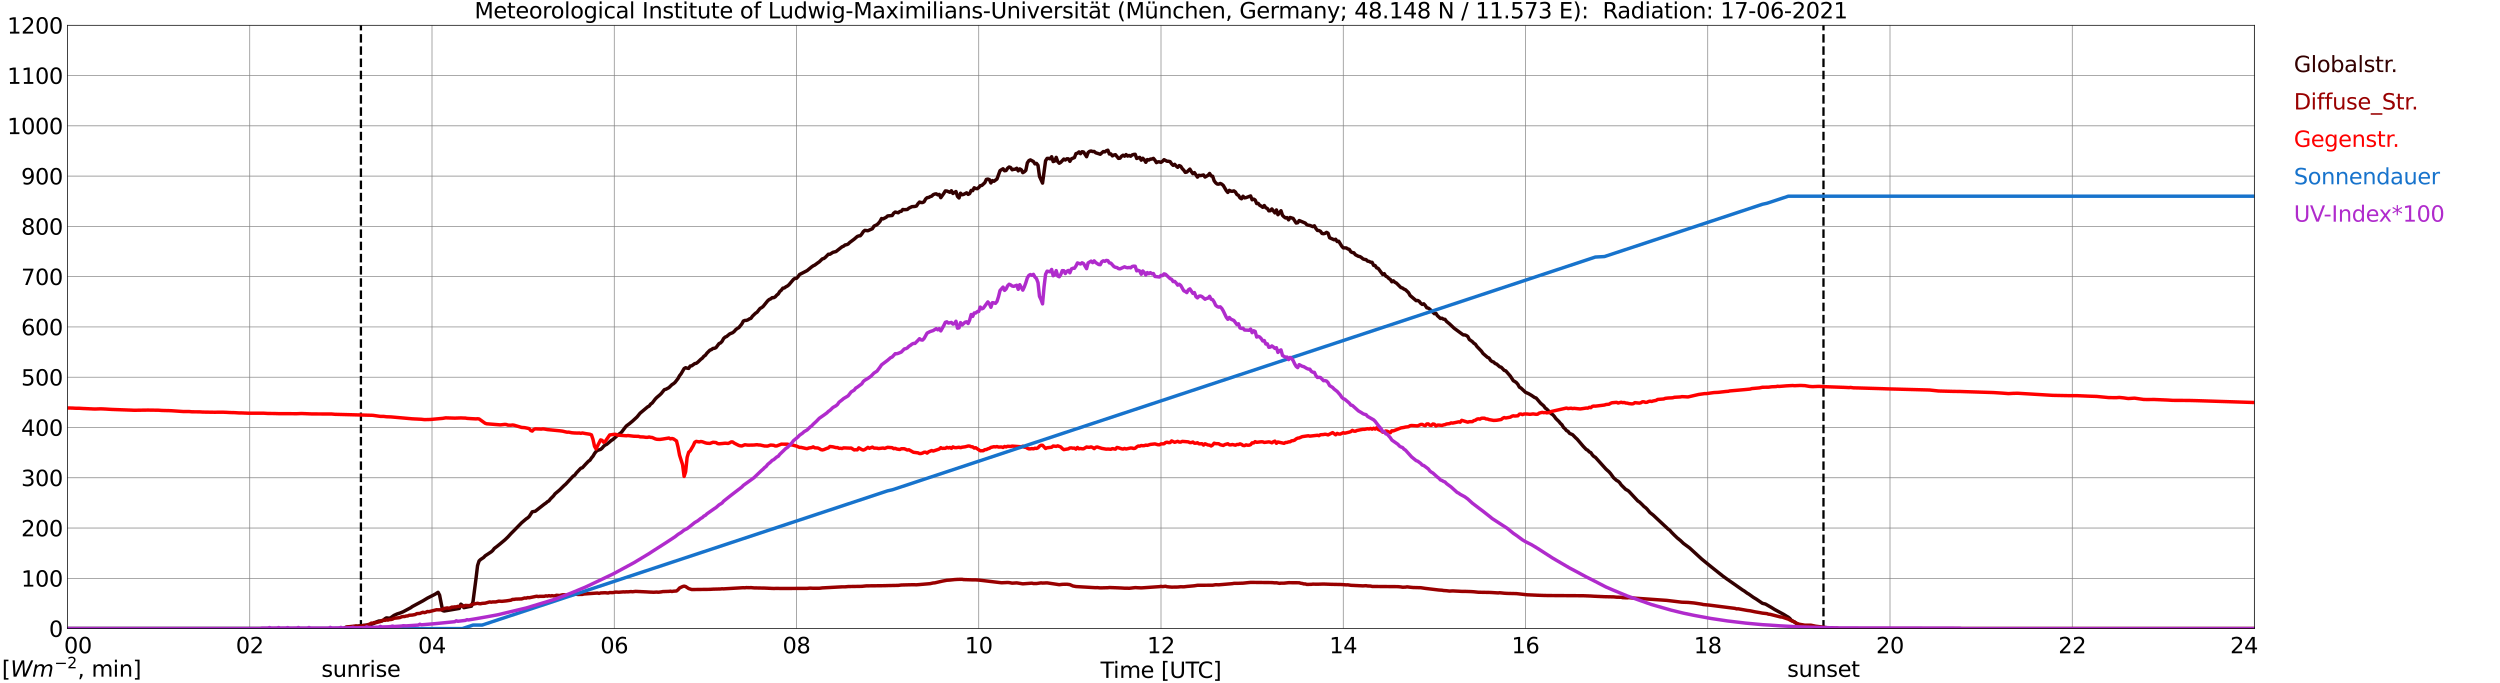 <?xml version="1.0" encoding="utf-8" standalone="no"?>
<!DOCTYPE svg PUBLIC "-//W3C//DTD SVG 1.1//EN"
  "http://www.w3.org/Graphics/SVG/1.1/DTD/svg11.dtd">
<svg xmlns:xlink="http://www.w3.org/1999/xlink" width="1085.4pt" height="296.64pt" viewBox="0 0 1085.4 296.64" xmlns="http://www.w3.org/2000/svg" version="1.1">
 <defs>
  <style type="text/css">*{stroke-linejoin: round; stroke-linecap: butt}</style>
 </defs>
 <g id="figure_1">
  <g id="patch_1">
   <path d="M 0 296.64 
L 1085.4 296.64 
L 1085.4 0 
L 0 0 
z
" style="fill: #ffffff"/>
  </g>
  <g id="axes_1">
   <g id="patch_2">
    <path d="M 29.306 272.909 
L 978.814 272.909 
L 978.814 10.976 
L 29.306 10.976 
z
" style="fill: #ffffff"/>
   </g>
   <g id="patch_3">
    <path d="M 978.814 272.909 
L 978.814 272.909 
L 978.814 10.976 
L 978.814 10.976 
z
" clip-path="url(#p67c95d2359)" style="fill: #d3d3d3; opacity: 0.25; stroke: #d3d3d3; stroke-linejoin: miter"/>
   </g>
   <g id="matplotlib.axis_1">
    <g id="xtick_1">
     <g id="line2d_1">
      <path d="M 29.306 272.909 
L 29.306 10.976 
" clip-path="url(#p67c95d2359)" style="fill: none; stroke: #808080; stroke-width: 0.3; stroke-linecap: square"/>
     </g>
     <g id="line2d_2"/>
     <g id="text_1">
      <!--    00 -->
      <g transform="translate(18.733 283.627) scale(0.095 -0.095)">
       <defs>
        <path id="DejaVuSans-20" transform="scale(0.016)"/>
        <path id="DejaVuSans-30" d="M 2034 4250 
Q 1547 4250 1301 3770 
Q 1056 3291 1056 2328 
Q 1056 1369 1301 889 
Q 1547 409 2034 409 
Q 2525 409 2770 889 
Q 3016 1369 3016 2328 
Q 3016 3291 2770 3770 
Q 2525 4250 2034 4250 
z
M 2034 4750 
Q 2819 4750 3233 4129 
Q 3647 3509 3647 2328 
Q 3647 1150 3233 529 
Q 2819 -91 2034 -91 
Q 1250 -91 836 529 
Q 422 1150 422 2328 
Q 422 3509 836 4129 
Q 1250 4750 2034 4750 
z
" transform="scale(0.016)"/>
       </defs>
       <use xlink:href="#DejaVuSans-20"/>
       <use xlink:href="#DejaVuSans-20" transform="translate(31.787 0)"/>
       <use xlink:href="#DejaVuSans-20" transform="translate(63.574 0)"/>
       <use xlink:href="#DejaVuSans-30" transform="translate(95.361 0)"/>
       <use xlink:href="#DejaVuSans-30" transform="translate(158.984 0)"/>
      </g>
     </g>
    </g>
    <g id="xtick_2">
     <g id="line2d_3">
      <path d="M 108.431 272.909 
L 108.431 10.976 
" clip-path="url(#p67c95d2359)" style="fill: none; stroke: #808080; stroke-width: 0.3; stroke-linecap: square"/>
     </g>
     <g id="line2d_4"/>
     <g id="text_2">
      <!-- 02 -->
      <g transform="translate(102.387 283.627) scale(0.095 -0.095)">
       <defs>
        <path id="DejaVuSans-32" d="M 1228 531 
L 3431 531 
L 3431 0 
L 469 0 
L 469 531 
Q 828 903 1448 1529 
Q 2069 2156 2228 2338 
Q 2531 2678 2651 2914 
Q 2772 3150 2772 3378 
Q 2772 3750 2511 3984 
Q 2250 4219 1831 4219 
Q 1534 4219 1204 4116 
Q 875 4013 500 3803 
L 500 4441 
Q 881 4594 1212 4672 
Q 1544 4750 1819 4750 
Q 2544 4750 2975 4387 
Q 3406 4025 3406 3419 
Q 3406 3131 3298 2873 
Q 3191 2616 2906 2266 
Q 2828 2175 2409 1742 
Q 1991 1309 1228 531 
z
" transform="scale(0.016)"/>
       </defs>
       <use xlink:href="#DejaVuSans-30"/>
       <use xlink:href="#DejaVuSans-32" transform="translate(63.623 0)"/>
      </g>
     </g>
    </g>
    <g id="xtick_3">
     <g id="line2d_5">
      <path d="M 187.557 272.909 
L 187.557 10.976 
" clip-path="url(#p67c95d2359)" style="fill: none; stroke: #808080; stroke-width: 0.3; stroke-linecap: square"/>
     </g>
     <g id="line2d_6"/>
     <g id="text_3">
      <!-- 04 -->
      <g transform="translate(181.513 283.627) scale(0.095 -0.095)">
       <defs>
        <path id="DejaVuSans-34" d="M 2419 4116 
L 825 1625 
L 2419 1625 
L 2419 4116 
z
M 2253 4666 
L 3047 4666 
L 3047 1625 
L 3713 1625 
L 3713 1100 
L 3047 1100 
L 3047 0 
L 2419 0 
L 2419 1100 
L 313 1100 
L 313 1709 
L 2253 4666 
z
" transform="scale(0.016)"/>
       </defs>
       <use xlink:href="#DejaVuSans-30"/>
       <use xlink:href="#DejaVuSans-34" transform="translate(63.623 0)"/>
      </g>
     </g>
    </g>
    <g id="xtick_4">
     <g id="line2d_7">
      <path d="M 266.683 272.909 
L 266.683 10.976 
" clip-path="url(#p67c95d2359)" style="fill: none; stroke: #808080; stroke-width: 0.3; stroke-linecap: square"/>
     </g>
     <g id="line2d_8"/>
     <g id="text_4">
      <!-- 06 -->
      <g transform="translate(260.638 283.627) scale(0.095 -0.095)">
       <defs>
        <path id="DejaVuSans-36" d="M 2113 2584 
Q 1688 2584 1439 2293 
Q 1191 2003 1191 1497 
Q 1191 994 1439 701 
Q 1688 409 2113 409 
Q 2538 409 2786 701 
Q 3034 994 3034 1497 
Q 3034 2003 2786 2293 
Q 2538 2584 2113 2584 
z
M 3366 4563 
L 3366 3988 
Q 3128 4100 2886 4159 
Q 2644 4219 2406 4219 
Q 1781 4219 1451 3797 
Q 1122 3375 1075 2522 
Q 1259 2794 1537 2939 
Q 1816 3084 2150 3084 
Q 2853 3084 3261 2657 
Q 3669 2231 3669 1497 
Q 3669 778 3244 343 
Q 2819 -91 2113 -91 
Q 1303 -91 875 529 
Q 447 1150 447 2328 
Q 447 3434 972 4092 
Q 1497 4750 2381 4750 
Q 2619 4750 2861 4703 
Q 3103 4656 3366 4563 
z
" transform="scale(0.016)"/>
       </defs>
       <use xlink:href="#DejaVuSans-30"/>
       <use xlink:href="#DejaVuSans-36" transform="translate(63.623 0)"/>
      </g>
     </g>
    </g>
    <g id="xtick_5">
     <g id="line2d_9">
      <path d="M 345.808 272.909 
L 345.808 10.976 
" clip-path="url(#p67c95d2359)" style="fill: none; stroke: #808080; stroke-width: 0.3; stroke-linecap: square"/>
     </g>
     <g id="line2d_10"/>
     <g id="text_5">
      <!-- 08 -->
      <g transform="translate(339.764 283.627) scale(0.095 -0.095)">
       <defs>
        <path id="DejaVuSans-38" d="M 2034 2216 
Q 1584 2216 1326 1975 
Q 1069 1734 1069 1313 
Q 1069 891 1326 650 
Q 1584 409 2034 409 
Q 2484 409 2743 651 
Q 3003 894 3003 1313 
Q 3003 1734 2745 1975 
Q 2488 2216 2034 2216 
z
M 1403 2484 
Q 997 2584 770 2862 
Q 544 3141 544 3541 
Q 544 4100 942 4425 
Q 1341 4750 2034 4750 
Q 2731 4750 3128 4425 
Q 3525 4100 3525 3541 
Q 3525 3141 3298 2862 
Q 3072 2584 2669 2484 
Q 3125 2378 3379 2068 
Q 3634 1759 3634 1313 
Q 3634 634 3220 271 
Q 2806 -91 2034 -91 
Q 1263 -91 848 271 
Q 434 634 434 1313 
Q 434 1759 690 2068 
Q 947 2378 1403 2484 
z
M 1172 3481 
Q 1172 3119 1398 2916 
Q 1625 2713 2034 2713 
Q 2441 2713 2670 2916 
Q 2900 3119 2900 3481 
Q 2900 3844 2670 4047 
Q 2441 4250 2034 4250 
Q 1625 4250 1398 4047 
Q 1172 3844 1172 3481 
z
" transform="scale(0.016)"/>
       </defs>
       <use xlink:href="#DejaVuSans-30"/>
       <use xlink:href="#DejaVuSans-38" transform="translate(63.623 0)"/>
      </g>
     </g>
    </g>
    <g id="xtick_6">
     <g id="line2d_11">
      <path d="M 424.934 272.909 
L 424.934 10.976 
" clip-path="url(#p67c95d2359)" style="fill: none; stroke: #808080; stroke-width: 0.3; stroke-linecap: square"/>
     </g>
     <g id="line2d_12"/>
     <g id="text_6">
      <!-- 10 -->
      <g transform="translate(418.89 283.627) scale(0.095 -0.095)">
       <defs>
        <path id="DejaVuSans-31" d="M 794 531 
L 1825 531 
L 1825 4091 
L 703 3866 
L 703 4441 
L 1819 4666 
L 2450 4666 
L 2450 531 
L 3481 531 
L 3481 0 
L 794 0 
L 794 531 
z
" transform="scale(0.016)"/>
       </defs>
       <use xlink:href="#DejaVuSans-31"/>
       <use xlink:href="#DejaVuSans-30" transform="translate(63.623 0)"/>
      </g>
     </g>
    </g>
    <g id="xtick_7">
     <g id="line2d_13">
      <path d="M 504.06 272.909 
L 504.06 10.976 
" clip-path="url(#p67c95d2359)" style="fill: none; stroke: #808080; stroke-width: 0.3; stroke-linecap: square"/>
     </g>
     <g id="line2d_14"/>
     <g id="text_7">
      <!-- 12 -->
      <g transform="translate(498.015 283.627) scale(0.095 -0.095)">
       <use xlink:href="#DejaVuSans-31"/>
       <use xlink:href="#DejaVuSans-32" transform="translate(63.623 0)"/>
      </g>
     </g>
    </g>
    <g id="xtick_8">
     <g id="line2d_15">
      <path d="M 583.185 272.909 
L 583.185 10.976 
" clip-path="url(#p67c95d2359)" style="fill: none; stroke: #808080; stroke-width: 0.3; stroke-linecap: square"/>
     </g>
     <g id="line2d_16"/>
     <g id="text_8">
      <!-- 14 -->
      <g transform="translate(577.141 283.627) scale(0.095 -0.095)">
       <use xlink:href="#DejaVuSans-31"/>
       <use xlink:href="#DejaVuSans-34" transform="translate(63.623 0)"/>
      </g>
     </g>
    </g>
    <g id="xtick_9">
     <g id="line2d_17">
      <path d="M 662.311 272.909 
L 662.311 10.976 
" clip-path="url(#p67c95d2359)" style="fill: none; stroke: #808080; stroke-width: 0.3; stroke-linecap: square"/>
     </g>
     <g id="line2d_18"/>
     <g id="text_9">
      <!-- 16 -->
      <g transform="translate(656.267 283.627) scale(0.095 -0.095)">
       <use xlink:href="#DejaVuSans-31"/>
       <use xlink:href="#DejaVuSans-36" transform="translate(63.623 0)"/>
      </g>
     </g>
    </g>
    <g id="xtick_10">
     <g id="line2d_19">
      <path d="M 741.437 272.909 
L 741.437 10.976 
" clip-path="url(#p67c95d2359)" style="fill: none; stroke: #808080; stroke-width: 0.3; stroke-linecap: square"/>
     </g>
     <g id="line2d_20"/>
     <g id="text_10">
      <!-- 18 -->
      <g transform="translate(735.392 283.627) scale(0.095 -0.095)">
       <use xlink:href="#DejaVuSans-31"/>
       <use xlink:href="#DejaVuSans-38" transform="translate(63.623 0)"/>
      </g>
     </g>
    </g>
    <g id="xtick_11">
     <g id="line2d_21">
      <path d="M 820.562 272.909 
L 820.562 10.976 
" clip-path="url(#p67c95d2359)" style="fill: none; stroke: #808080; stroke-width: 0.3; stroke-linecap: square"/>
     </g>
     <g id="line2d_22"/>
     <g id="text_11">
      <!-- 20 -->
      <g transform="translate(814.518 283.627) scale(0.095 -0.095)">
       <use xlink:href="#DejaVuSans-32"/>
       <use xlink:href="#DejaVuSans-30" transform="translate(63.623 0)"/>
      </g>
     </g>
    </g>
    <g id="xtick_12">
     <g id="line2d_23">
      <path d="M 899.688 272.909 
L 899.688 10.976 
" clip-path="url(#p67c95d2359)" style="fill: none; stroke: #808080; stroke-width: 0.3; stroke-linecap: square"/>
     </g>
     <g id="line2d_24"/>
     <g id="text_12">
      <!-- 22 -->
      <g transform="translate(893.644 283.627) scale(0.095 -0.095)">
       <use xlink:href="#DejaVuSans-32"/>
       <use xlink:href="#DejaVuSans-32" transform="translate(63.623 0)"/>
      </g>
     </g>
    </g>
    <g id="xtick_13">
     <g id="line2d_25">
      <path d="M 978.814 272.909 
L 978.814 10.976 
" clip-path="url(#p67c95d2359)" style="fill: none; stroke: #808080; stroke-width: 0.3; stroke-linecap: square"/>
     </g>
     <g id="line2d_26"/>
     <g id="text_13">
      <!-- 24    -->
      <g transform="translate(968.241 283.627) scale(0.095 -0.095)">
       <use xlink:href="#DejaVuSans-32"/>
       <use xlink:href="#DejaVuSans-34" transform="translate(63.623 0)"/>
       <use xlink:href="#DejaVuSans-20" transform="translate(127.246 0)"/>
       <use xlink:href="#DejaVuSans-20" transform="translate(159.033 0)"/>
       <use xlink:href="#DejaVuSans-20" transform="translate(190.82 0)"/>
      </g>
     </g>
    </g>
    <g id="text_14">
     <!-- Time [UTC] -->
     <g transform="translate(477.806 294.322) scale(0.095 -0.095)">
      <defs>
       <path id="DejaVuSans-54" d="M -19 4666 
L 3928 4666 
L 3928 4134 
L 2272 4134 
L 2272 0 
L 1638 0 
L 1638 4134 
L -19 4134 
L -19 4666 
z
" transform="scale(0.016)"/>
       <path id="DejaVuSans-69" d="M 603 3500 
L 1178 3500 
L 1178 0 
L 603 0 
L 603 3500 
z
M 603 4863 
L 1178 4863 
L 1178 4134 
L 603 4134 
L 603 4863 
z
" transform="scale(0.016)"/>
       <path id="DejaVuSans-6d" d="M 3328 2828 
Q 3544 3216 3844 3400 
Q 4144 3584 4550 3584 
Q 5097 3584 5394 3201 
Q 5691 2819 5691 2113 
L 5691 0 
L 5113 0 
L 5113 2094 
Q 5113 2597 4934 2840 
Q 4756 3084 4391 3084 
Q 3944 3084 3684 2787 
Q 3425 2491 3425 1978 
L 3425 0 
L 2847 0 
L 2847 2094 
Q 2847 2600 2669 2842 
Q 2491 3084 2119 3084 
Q 1678 3084 1418 2786 
Q 1159 2488 1159 1978 
L 1159 0 
L 581 0 
L 581 3500 
L 1159 3500 
L 1159 2956 
Q 1356 3278 1631 3431 
Q 1906 3584 2284 3584 
Q 2666 3584 2933 3390 
Q 3200 3197 3328 2828 
z
" transform="scale(0.016)"/>
       <path id="DejaVuSans-65" d="M 3597 1894 
L 3597 1613 
L 953 1613 
Q 991 1019 1311 708 
Q 1631 397 2203 397 
Q 2534 397 2845 478 
Q 3156 559 3463 722 
L 3463 178 
Q 3153 47 2828 -22 
Q 2503 -91 2169 -91 
Q 1331 -91 842 396 
Q 353 884 353 1716 
Q 353 2575 817 3079 
Q 1281 3584 2069 3584 
Q 2775 3584 3186 3129 
Q 3597 2675 3597 1894 
z
M 3022 2063 
Q 3016 2534 2758 2815 
Q 2500 3097 2075 3097 
Q 1594 3097 1305 2825 
Q 1016 2553 972 2059 
L 3022 2063 
z
" transform="scale(0.016)"/>
       <path id="DejaVuSans-5b" d="M 550 4863 
L 1875 4863 
L 1875 4416 
L 1125 4416 
L 1125 -397 
L 1875 -397 
L 1875 -844 
L 550 -844 
L 550 4863 
z
" transform="scale(0.016)"/>
       <path id="DejaVuSans-55" d="M 556 4666 
L 1191 4666 
L 1191 1831 
Q 1191 1081 1462 751 
Q 1734 422 2344 422 
Q 2950 422 3222 751 
Q 3494 1081 3494 1831 
L 3494 4666 
L 4128 4666 
L 4128 1753 
Q 4128 841 3676 375 
Q 3225 -91 2344 -91 
Q 1459 -91 1007 375 
Q 556 841 556 1753 
L 556 4666 
z
" transform="scale(0.016)"/>
       <path id="DejaVuSans-43" d="M 4122 4306 
L 4122 3641 
Q 3803 3938 3442 4084 
Q 3081 4231 2675 4231 
Q 1875 4231 1450 3742 
Q 1025 3253 1025 2328 
Q 1025 1406 1450 917 
Q 1875 428 2675 428 
Q 3081 428 3442 575 
Q 3803 722 4122 1019 
L 4122 359 
Q 3791 134 3420 21 
Q 3050 -91 2638 -91 
Q 1578 -91 968 557 
Q 359 1206 359 2328 
Q 359 3453 968 4101 
Q 1578 4750 2638 4750 
Q 3056 4750 3426 4639 
Q 3797 4528 4122 4306 
z
" transform="scale(0.016)"/>
       <path id="DejaVuSans-5d" d="M 1947 4863 
L 1947 -844 
L 622 -844 
L 622 -397 
L 1369 -397 
L 1369 4416 
L 622 4416 
L 622 4863 
L 1947 4863 
z
" transform="scale(0.016)"/>
      </defs>
      <use xlink:href="#DejaVuSans-54"/>
      <use xlink:href="#DejaVuSans-69" transform="translate(57.959 0)"/>
      <use xlink:href="#DejaVuSans-6d" transform="translate(85.742 0)"/>
      <use xlink:href="#DejaVuSans-65" transform="translate(183.154 0)"/>
      <use xlink:href="#DejaVuSans-20" transform="translate(244.678 0)"/>
      <use xlink:href="#DejaVuSans-5b" transform="translate(276.465 0)"/>
      <use xlink:href="#DejaVuSans-55" transform="translate(315.479 0)"/>
      <use xlink:href="#DejaVuSans-54" transform="translate(388.672 0)"/>
      <use xlink:href="#DejaVuSans-43" transform="translate(443.881 0)"/>
      <use xlink:href="#DejaVuSans-5d" transform="translate(513.705 0)"/>
     </g>
    </g>
   </g>
   <g id="matplotlib.axis_2">
    <g id="ytick_1">
     <g id="line2d_27">
      <path d="M 29.306 272.909 
L 978.814 272.909 
" clip-path="url(#p67c95d2359)" style="fill: none; stroke: #808080; stroke-width: 0.3; stroke-linecap: square"/>
     </g>
     <g id="line2d_28"/>
     <g id="text_15">
      <!-- 0 -->
      <g transform="translate(21.261 276.518) scale(0.095 -0.095)">
       <use xlink:href="#DejaVuSans-30"/>
      </g>
     </g>
    </g>
    <g id="ytick_2">
     <g id="line2d_29">
      <path d="M 29.306 251.081 
L 978.814 251.081 
" clip-path="url(#p67c95d2359)" style="fill: none; stroke: #808080; stroke-width: 0.3; stroke-linecap: square"/>
     </g>
     <g id="line2d_30"/>
     <g id="text_16">
      <!-- 100 -->
      <g transform="translate(9.173 254.69) scale(0.095 -0.095)">
       <use xlink:href="#DejaVuSans-31"/>
       <use xlink:href="#DejaVuSans-30" transform="translate(63.623 0)"/>
       <use xlink:href="#DejaVuSans-30" transform="translate(127.246 0)"/>
      </g>
     </g>
    </g>
    <g id="ytick_3">
     <g id="line2d_31">
      <path d="M 29.306 229.253 
L 978.814 229.253 
" clip-path="url(#p67c95d2359)" style="fill: none; stroke: #808080; stroke-width: 0.3; stroke-linecap: square"/>
     </g>
     <g id="line2d_32"/>
     <g id="text_17">
      <!-- 200 -->
      <g transform="translate(9.173 232.863) scale(0.095 -0.095)">
       <use xlink:href="#DejaVuSans-32"/>
       <use xlink:href="#DejaVuSans-30" transform="translate(63.623 0)"/>
       <use xlink:href="#DejaVuSans-30" transform="translate(127.246 0)"/>
      </g>
     </g>
    </g>
    <g id="ytick_4">
     <g id="line2d_33">
      <path d="M 29.306 207.426 
L 978.814 207.426 
" clip-path="url(#p67c95d2359)" style="fill: none; stroke: #808080; stroke-width: 0.3; stroke-linecap: square"/>
     </g>
     <g id="line2d_34"/>
     <g id="text_18">
      <!-- 300 -->
      <g transform="translate(9.173 211.035) scale(0.095 -0.095)">
       <defs>
        <path id="DejaVuSans-33" d="M 2597 2516 
Q 3050 2419 3304 2112 
Q 3559 1806 3559 1356 
Q 3559 666 3084 287 
Q 2609 -91 1734 -91 
Q 1441 -91 1130 -33 
Q 819 25 488 141 
L 488 750 
Q 750 597 1062 519 
Q 1375 441 1716 441 
Q 2309 441 2620 675 
Q 2931 909 2931 1356 
Q 2931 1769 2642 2001 
Q 2353 2234 1838 2234 
L 1294 2234 
L 1294 2753 
L 1863 2753 
Q 2328 2753 2575 2939 
Q 2822 3125 2822 3475 
Q 2822 3834 2567 4026 
Q 2313 4219 1838 4219 
Q 1578 4219 1281 4162 
Q 984 4106 628 3988 
L 628 4550 
Q 988 4650 1302 4700 
Q 1616 4750 1894 4750 
Q 2613 4750 3031 4423 
Q 3450 4097 3450 3541 
Q 3450 3153 3228 2886 
Q 3006 2619 2597 2516 
z
" transform="scale(0.016)"/>
       </defs>
       <use xlink:href="#DejaVuSans-33"/>
       <use xlink:href="#DejaVuSans-30" transform="translate(63.623 0)"/>
       <use xlink:href="#DejaVuSans-30" transform="translate(127.246 0)"/>
      </g>
     </g>
    </g>
    <g id="ytick_5">
     <g id="line2d_35">
      <path d="M 29.306 185.598 
L 978.814 185.598 
" clip-path="url(#p67c95d2359)" style="fill: none; stroke: #808080; stroke-width: 0.3; stroke-linecap: square"/>
     </g>
     <g id="line2d_36"/>
     <g id="text_19">
      <!-- 400 -->
      <g transform="translate(9.173 189.207) scale(0.095 -0.095)">
       <use xlink:href="#DejaVuSans-34"/>
       <use xlink:href="#DejaVuSans-30" transform="translate(63.623 0)"/>
       <use xlink:href="#DejaVuSans-30" transform="translate(127.246 0)"/>
      </g>
     </g>
    </g>
    <g id="ytick_6">
     <g id="line2d_37">
      <path d="M 29.306 163.77 
L 978.814 163.77 
" clip-path="url(#p67c95d2359)" style="fill: none; stroke: #808080; stroke-width: 0.3; stroke-linecap: square"/>
     </g>
     <g id="line2d_38"/>
     <g id="text_20">
      <!-- 500 -->
      <g transform="translate(9.173 167.379) scale(0.095 -0.095)">
       <defs>
        <path id="DejaVuSans-35" d="M 691 4666 
L 3169 4666 
L 3169 4134 
L 1269 4134 
L 1269 2991 
Q 1406 3038 1543 3061 
Q 1681 3084 1819 3084 
Q 2600 3084 3056 2656 
Q 3513 2228 3513 1497 
Q 3513 744 3044 326 
Q 2575 -91 1722 -91 
Q 1428 -91 1123 -41 
Q 819 9 494 109 
L 494 744 
Q 775 591 1075 516 
Q 1375 441 1709 441 
Q 2250 441 2565 725 
Q 2881 1009 2881 1497 
Q 2881 1984 2565 2268 
Q 2250 2553 1709 2553 
Q 1456 2553 1204 2497 
Q 953 2441 691 2322 
L 691 4666 
z
" transform="scale(0.016)"/>
       </defs>
       <use xlink:href="#DejaVuSans-35"/>
       <use xlink:href="#DejaVuSans-30" transform="translate(63.623 0)"/>
       <use xlink:href="#DejaVuSans-30" transform="translate(127.246 0)"/>
      </g>
     </g>
    </g>
    <g id="ytick_7">
     <g id="line2d_39">
      <path d="M 29.306 141.942 
L 978.814 141.942 
" clip-path="url(#p67c95d2359)" style="fill: none; stroke: #808080; stroke-width: 0.3; stroke-linecap: square"/>
     </g>
     <g id="line2d_40"/>
     <g id="text_21">
      <!-- 600 -->
      <g transform="translate(9.173 145.551) scale(0.095 -0.095)">
       <use xlink:href="#DejaVuSans-36"/>
       <use xlink:href="#DejaVuSans-30" transform="translate(63.623 0)"/>
       <use xlink:href="#DejaVuSans-30" transform="translate(127.246 0)"/>
      </g>
     </g>
    </g>
    <g id="ytick_8">
     <g id="line2d_41">
      <path d="M 29.306 120.114 
L 978.814 120.114 
" clip-path="url(#p67c95d2359)" style="fill: none; stroke: #808080; stroke-width: 0.3; stroke-linecap: square"/>
     </g>
     <g id="line2d_42"/>
     <g id="text_22">
      <!-- 700 -->
      <g transform="translate(9.173 123.724) scale(0.095 -0.095)">
       <defs>
        <path id="DejaVuSans-37" d="M 525 4666 
L 3525 4666 
L 3525 4397 
L 1831 0 
L 1172 0 
L 2766 4134 
L 525 4134 
L 525 4666 
z
" transform="scale(0.016)"/>
       </defs>
       <use xlink:href="#DejaVuSans-37"/>
       <use xlink:href="#DejaVuSans-30" transform="translate(63.623 0)"/>
       <use xlink:href="#DejaVuSans-30" transform="translate(127.246 0)"/>
      </g>
     </g>
    </g>
    <g id="ytick_9">
     <g id="line2d_43">
      <path d="M 29.306 98.287 
L 978.814 98.287 
" clip-path="url(#p67c95d2359)" style="fill: none; stroke: #808080; stroke-width: 0.3; stroke-linecap: square"/>
     </g>
     <g id="line2d_44"/>
     <g id="text_23">
      <!-- 800 -->
      <g transform="translate(9.173 101.896) scale(0.095 -0.095)">
       <use xlink:href="#DejaVuSans-38"/>
       <use xlink:href="#DejaVuSans-30" transform="translate(63.623 0)"/>
       <use xlink:href="#DejaVuSans-30" transform="translate(127.246 0)"/>
      </g>
     </g>
    </g>
    <g id="ytick_10">
     <g id="line2d_45">
      <path d="M 29.306 76.459 
L 978.814 76.459 
" clip-path="url(#p67c95d2359)" style="fill: none; stroke: #808080; stroke-width: 0.3; stroke-linecap: square"/>
     </g>
     <g id="line2d_46"/>
     <g id="text_24">
      <!-- 900 -->
      <g transform="translate(9.173 80.068) scale(0.095 -0.095)">
       <defs>
        <path id="DejaVuSans-39" d="M 703 97 
L 703 672 
Q 941 559 1184 500 
Q 1428 441 1663 441 
Q 2288 441 2617 861 
Q 2947 1281 2994 2138 
Q 2813 1869 2534 1725 
Q 2256 1581 1919 1581 
Q 1219 1581 811 2004 
Q 403 2428 403 3163 
Q 403 3881 828 4315 
Q 1253 4750 1959 4750 
Q 2769 4750 3195 4129 
Q 3622 3509 3622 2328 
Q 3622 1225 3098 567 
Q 2575 -91 1691 -91 
Q 1453 -91 1209 -44 
Q 966 3 703 97 
z
M 1959 2075 
Q 2384 2075 2632 2365 
Q 2881 2656 2881 3163 
Q 2881 3666 2632 3958 
Q 2384 4250 1959 4250 
Q 1534 4250 1286 3958 
Q 1038 3666 1038 3163 
Q 1038 2656 1286 2365 
Q 1534 2075 1959 2075 
z
" transform="scale(0.016)"/>
       </defs>
       <use xlink:href="#DejaVuSans-39"/>
       <use xlink:href="#DejaVuSans-30" transform="translate(63.623 0)"/>
       <use xlink:href="#DejaVuSans-30" transform="translate(127.246 0)"/>
      </g>
     </g>
    </g>
    <g id="ytick_11">
     <g id="line2d_47">
      <path d="M 29.306 54.631 
L 978.814 54.631 
" clip-path="url(#p67c95d2359)" style="fill: none; stroke: #808080; stroke-width: 0.3; stroke-linecap: square"/>
     </g>
     <g id="line2d_48"/>
     <g id="text_25">
      <!-- 1000 -->
      <g transform="translate(3.128 58.24) scale(0.095 -0.095)">
       <use xlink:href="#DejaVuSans-31"/>
       <use xlink:href="#DejaVuSans-30" transform="translate(63.623 0)"/>
       <use xlink:href="#DejaVuSans-30" transform="translate(127.246 0)"/>
       <use xlink:href="#DejaVuSans-30" transform="translate(190.869 0)"/>
      </g>
     </g>
    </g>
    <g id="ytick_12">
     <g id="line2d_49">
      <path d="M 29.306 32.803 
L 978.814 32.803 
" clip-path="url(#p67c95d2359)" style="fill: none; stroke: #808080; stroke-width: 0.3; stroke-linecap: square"/>
     </g>
     <g id="line2d_50"/>
     <g id="text_26">
      <!-- 1100 -->
      <g transform="translate(3.128 36.413) scale(0.095 -0.095)">
       <use xlink:href="#DejaVuSans-31"/>
       <use xlink:href="#DejaVuSans-31" transform="translate(63.623 0)"/>
       <use xlink:href="#DejaVuSans-30" transform="translate(127.246 0)"/>
       <use xlink:href="#DejaVuSans-30" transform="translate(190.869 0)"/>
      </g>
     </g>
    </g>
    <g id="ytick_13">
     <g id="line2d_51">
      <path d="M 29.306 10.976 
L 978.814 10.976 
" clip-path="url(#p67c95d2359)" style="fill: none; stroke: #808080; stroke-width: 0.3; stroke-linecap: square"/>
     </g>
     <g id="line2d_52"/>
     <g id="text_27">
      <!-- 1200 -->
      <g transform="translate(3.128 14.585) scale(0.095 -0.095)">
       <use xlink:href="#DejaVuSans-31"/>
       <use xlink:href="#DejaVuSans-32" transform="translate(63.623 0)"/>
       <use xlink:href="#DejaVuSans-30" transform="translate(127.246 0)"/>
       <use xlink:href="#DejaVuSans-30" transform="translate(190.869 0)"/>
      </g>
     </g>
    </g>
   </g>
   <g id="line2d_53">
    <path d="M 156.698 272.909 
L 156.698 10.976 
" clip-path="url(#p67c95d2359)" style="fill: none; stroke-dasharray: 3.7,1.6; stroke-dashoffset: 0; stroke: #000000"/>
   </g>
   <g id="line2d_54">
    <path d="M 791.682 272.909 
L 791.682 10.976 
" clip-path="url(#p67c95d2359)" style="fill: none; stroke-dasharray: 3.7,1.6; stroke-dashoffset: 0; stroke: #000000"/>
   </g>
   <g id="line2d_55">
    <path d="M 29.306 272.909 
L 149.313 272.909 
L 149.972 272.402 
L 151.951 272.234 
L 159.863 271.304 
L 161.182 271.136 
L 162.501 270.562 
L 163.16 270.124 
L 164.479 269.617 
L 165.798 269.617 
L 166.457 269.296 
L 167.116 268.639 
L 167.776 268.251 
L 169.094 268.419 
L 169.754 268.115 
L 171.073 267.17 
L 172.391 266.561 
L 173.71 266.14 
L 175.029 265.599 
L 178.326 263.844 
L 178.985 263.355 
L 183.601 260.873 
L 185.579 259.675 
L 188.876 258.003 
L 190.195 257.158 
L 190.854 258.391 
L 192.173 265.077 
L 192.832 265.278 
L 199.426 264.147 
L 200.085 262.307 
L 200.745 262.798 
L 201.404 263.826 
L 202.723 263.558 
L 204.701 263.169 
L 205.36 261.211 
L 206.679 251.048 
L 207.339 245.561 
L 207.998 243.535 
L 208.657 242.911 
L 209.976 242.033 
L 210.635 241.324 
L 213.273 239.584 
L 213.932 238.995 
L 214.592 238.118 
L 215.91 237.12 
L 217.229 236.04 
L 219.207 234.385 
L 220.526 233.119 
L 221.845 231.667 
L 223.164 230.351 
L 226.461 226.974 
L 228.439 225.287 
L 229.098 224.848 
L 229.757 224.257 
L 231.076 222.196 
L 232.395 221.961 
L 236.351 218.855 
L 237.011 218.416 
L 237.67 217.824 
L 238.329 217.453 
L 238.989 216.608 
L 240.308 215.292 
L 240.967 214.397 
L 242.945 212.743 
L 244.923 210.785 
L 245.583 210.228 
L 248.88 206.683 
L 249.539 206.295 
L 250.198 205.367 
L 252.176 203.274 
L 252.836 203.088 
L 254.155 201.635 
L 255.473 200.251 
L 256.133 199.812 
L 256.792 198.817 
L 257.451 198.057 
L 258.111 196.909 
L 258.77 196.031 
L 259.43 195.542 
L 260.748 195.102 
L 261.408 194.562 
L 262.067 193.768 
L 262.726 193.211 
L 263.386 192.925 
L 264.705 191.827 
L 265.364 191.253 
L 266.023 190.865 
L 268.661 188.518 
L 269.32 188.115 
L 269.98 187.473 
L 271.298 185.716 
L 271.958 184.923 
L 273.277 183.943 
L 274.595 182.847 
L 276.573 181.023 
L 277.892 179.403 
L 281.189 176.633 
L 281.849 176.297 
L 282.508 175.419 
L 283.167 174.963 
L 284.486 173.241 
L 285.145 172.567 
L 286.464 171.451 
L 287.124 170.809 
L 288.442 169.172 
L 289.102 169.004 
L 290.42 168.295 
L 291.739 166.994 
L 292.399 166.59 
L 293.058 166.034 
L 294.377 164.327 
L 295.036 163.113 
L 295.696 162.286 
L 297.014 160.022 
L 297.674 159.651 
L 298.333 159.854 
L 298.992 159.939 
L 299.652 158.926 
L 300.311 158.824 
L 301.63 157.861 
L 302.289 157.743 
L 302.949 157.254 
L 304.267 155.988 
L 304.927 155.499 
L 305.586 154.687 
L 306.246 154.249 
L 306.905 153.339 
L 308.224 152.02 
L 308.883 151.784 
L 309.543 151.278 
L 310.202 151.21 
L 310.861 150.924 
L 312.18 149.167 
L 312.839 148.881 
L 313.499 148.189 
L 314.158 146.974 
L 314.818 146.367 
L 315.477 146.096 
L 316.796 144.981 
L 318.114 144.424 
L 318.774 143.885 
L 319.433 143.108 
L 320.093 142.601 
L 320.752 142.263 
L 322.071 140.643 
L 322.73 139.393 
L 323.39 139.124 
L 324.049 139.107 
L 324.708 138.871 
L 325.368 138.448 
L 326.027 138.212 
L 326.686 137.267 
L 328.005 136.001 
L 328.665 135.579 
L 329.983 133.925 
L 330.643 133.569 
L 331.302 133.063 
L 333.28 130.616 
L 333.94 130.042 
L 334.599 129.754 
L 335.258 129.232 
L 335.918 129.247 
L 336.577 128.876 
L 337.236 128.134 
L 337.896 127.61 
L 338.555 126.547 
L 339.215 125.991 
L 339.874 125.111 
L 340.533 125.028 
L 341.193 124.522 
L 341.852 124.183 
L 342.512 123.644 
L 343.83 122.09 
L 344.49 121.313 
L 345.149 120.841 
L 345.808 120.841 
L 346.468 120.149 
L 347.127 119.187 
L 350.424 117.482 
L 352.402 115.86 
L 353.062 115.404 
L 353.721 115.101 
L 355.04 114.123 
L 355.699 113.684 
L 357.018 112.401 
L 357.677 112.23 
L 358.337 111.724 
L 359.655 110.375 
L 360.315 110.39 
L 361.634 109.548 
L 362.952 109.209 
L 364.93 107.657 
L 365.59 107.151 
L 366.249 106.88 
L 366.909 106.339 
L 367.568 106.239 
L 368.227 105.95 
L 368.887 105.293 
L 370.865 103.824 
L 372.184 102.676 
L 372.843 102.423 
L 373.502 102.355 
L 374.162 101.578 
L 374.821 100.55 
L 375.481 100.009 
L 376.799 100.177 
L 378.777 99.284 
L 379.437 98.186 
L 380.756 97.545 
L 381.415 96.92 
L 382.074 96.11 
L 382.734 94.877 
L 383.393 95.03 
L 384.712 94.353 
L 385.371 93.747 
L 387.349 93.561 
L 388.009 92.548 
L 388.668 92.075 
L 389.987 92.378 
L 390.646 91.839 
L 391.306 91.736 
L 391.965 90.944 
L 392.624 91.044 
L 393.943 90.944 
L 394.603 90.37 
L 395.921 89.728 
L 397.24 89.628 
L 397.899 89.442 
L 398.559 88.429 
L 399.218 87.72 
L 399.878 87.938 
L 400.537 87.938 
L 401.196 87.602 
L 401.856 86.419 
L 402.515 85.812 
L 403.175 85.744 
L 403.834 85.373 
L 404.493 85.17 
L 405.153 84.529 
L 405.812 84.258 
L 406.471 84.158 
L 407.131 84.596 
L 407.79 84.411 
L 408.45 85.812 
L 409.768 83.955 
L 410.428 82.892 
L 411.087 82.942 
L 412.406 83.483 
L 413.065 82.824 
L 413.725 84.005 
L 415.043 83.162 
L 415.703 85.271 
L 416.362 85.947 
L 417.022 83.887 
L 417.681 84.546 
L 418.34 84.411 
L 419.659 83.719 
L 420.318 84.393 
L 420.978 84.057 
L 421.637 82.671 
L 422.297 82.774 
L 422.956 81.523 
L 423.615 81.844 
L 424.275 81.912 
L 424.934 81.44 
L 425.593 80.613 
L 426.253 80.528 
L 427.572 79.312 
L 428.231 77.895 
L 428.89 77.742 
L 429.55 77.996 
L 430.209 79.43 
L 430.869 78.402 
L 431.528 78.705 
L 432.847 77.725 
L 434.165 74.08 
L 435.484 73.27 
L 436.144 74.13 
L 436.803 74.03 
L 437.462 73.049 
L 438.122 72.508 
L 438.781 72.729 
L 439.44 73.709 
L 440.1 73.506 
L 440.759 73.471 
L 441.419 73.049 
L 442.078 74.18 
L 442.737 73.335 
L 443.397 73.691 
L 444.056 74.957 
L 444.716 74.586 
L 445.375 73.944 
L 446.034 70.72 
L 446.694 69.74 
L 447.353 69.42 
L 448.672 70.129 
L 449.331 71.142 
L 449.991 70.939 
L 450.65 71.783 
L 451.309 76.594 
L 452.628 79.497 
L 453.947 69.808 
L 454.606 68.778 
L 455.266 68.762 
L 455.925 68.963 
L 456.584 68.053 
L 457.244 70.146 
L 457.903 69.908 
L 458.563 68.322 
L 459.222 70.146 
L 459.881 70.871 
L 460.541 70.467 
L 461.859 69.066 
L 462.519 69.47 
L 463.178 68.948 
L 463.838 68.963 
L 464.497 70.044 
L 465.156 68.948 
L 466.475 68.407 
L 467.134 66.702 
L 467.794 66.516 
L 468.453 65.96 
L 469.113 66.719 
L 469.772 65.875 
L 470.431 65.993 
L 471.75 68.036 
L 472.409 66.246 
L 473.069 65.707 
L 473.728 65.554 
L 474.388 65.79 
L 475.047 65.757 
L 475.706 66.331 
L 477.025 66.735 
L 477.685 66.973 
L 479.003 65.807 
L 479.663 65.942 
L 480.322 65.453 
L 480.981 65.215 
L 481.641 66.855 
L 482.3 66.837 
L 482.96 67.682 
L 483.619 67.309 
L 484.278 67.158 
L 485.597 68.762 
L 486.256 68.677 
L 486.916 67.85 
L 487.575 67.394 
L 488.235 67.815 
L 488.894 67.108 
L 489.553 67.765 
L 490.213 67.496 
L 490.872 67.833 
L 491.532 67.276 
L 492.191 67.056 
L 492.85 66.988 
L 493.51 68.795 
L 494.828 68.339 
L 495.488 69.537 
L 496.147 68.71 
L 496.807 69.387 
L 497.466 70.467 
L 498.125 69.284 
L 498.785 69.487 
L 499.444 69.081 
L 500.103 69.048 
L 500.763 68.762 
L 501.422 69.537 
L 502.082 70.603 
L 502.741 70.247 
L 503.4 70.282 
L 504.06 70.483 
L 504.719 70.011 
L 505.379 69.337 
L 506.697 70.011 
L 507.357 70.029 
L 508.016 70.179 
L 508.675 71.142 
L 509.335 71.783 
L 509.994 71.345 
L 510.654 72.087 
L 511.313 72.643 
L 511.972 71.884 
L 512.632 72.205 
L 513.291 73.218 
L 513.95 73.894 
L 514.61 74.839 
L 515.269 74.704 
L 516.588 73.421 
L 517.247 74.518 
L 517.907 75.396 
L 518.566 74.94 
L 519.885 76.898 
L 520.544 76.105 
L 521.204 76.241 
L 522.522 75.97 
L 523.182 76.865 
L 524.501 76.105 
L 525.16 75.311 
L 525.819 76.341 
L 526.479 76.527 
L 527.138 78.485 
L 527.797 79.362 
L 528.457 79.903 
L 529.116 79.954 
L 529.776 79.65 
L 530.435 79.954 
L 531.094 80.51 
L 532.413 82.774 
L 533.073 83.549 
L 533.732 82.638 
L 534.391 83.009 
L 535.051 83.042 
L 535.71 82.874 
L 536.369 83.363 
L 537.029 84.478 
L 537.688 84.782 
L 538.348 85.88 
L 539.007 86.301 
L 539.666 85.203 
L 540.326 85.913 
L 540.985 85.795 
L 542.963 85.07 
L 543.623 86.74 
L 544.282 86.436 
L 544.941 86.825 
L 545.601 88.377 
L 546.26 88.309 
L 546.919 89.137 
L 547.579 89.492 
L 548.238 90.016 
L 548.898 89.239 
L 549.557 90.217 
L 550.216 90.488 
L 550.876 91.535 
L 551.535 91.483 
L 552.195 90.723 
L 553.513 92.43 
L 554.173 91.147 
L 554.832 93.223 
L 556.151 91.5 
L 556.81 93.476 
L 557.47 94.15 
L 558.129 94.624 
L 558.788 94.471 
L 559.448 95.451 
L 560.107 94.421 
L 561.426 94.827 
L 562.745 96.835 
L 563.404 96.7 
L 564.063 95.755 
L 566.701 96.853 
L 567.36 97.562 
L 568.02 97.78 
L 568.679 97.865 
L 569.998 98.389 
L 570.657 98.034 
L 571.317 99.217 
L 571.976 100.044 
L 572.635 100.094 
L 573.295 100.415 
L 573.954 101.343 
L 574.613 101.478 
L 575.273 101.325 
L 575.932 100.886 
L 576.592 101.257 
L 577.251 103.218 
L 579.229 104.11 
L 579.889 103.875 
L 580.548 104.87 
L 581.207 104.719 
L 582.526 106.863 
L 583.185 107.605 
L 584.504 107.64 
L 585.164 108.079 
L 585.823 108.282 
L 586.482 109.312 
L 587.142 109.648 
L 587.801 109.751 
L 588.46 110.593 
L 589.779 111.285 
L 590.439 111.405 
L 591.098 111.826 
L 591.757 112.401 
L 592.417 112.636 
L 593.076 112.704 
L 593.736 113.363 
L 594.395 113.481 
L 595.054 113.835 
L 595.714 113.902 
L 596.373 115.219 
L 597.032 115.304 
L 597.692 116.299 
L 598.351 116.502 
L 600.329 119.187 
L 600.989 118.816 
L 601.648 119.896 
L 602.307 120.2 
L 602.967 120.909 
L 603.626 121.33 
L 604.286 122.343 
L 604.945 121.922 
L 605.604 122.564 
L 606.264 122.9 
L 608.242 124.858 
L 608.901 125.045 
L 609.561 125.534 
L 610.22 125.805 
L 611.539 127.071 
L 612.198 128.285 
L 614.836 130.531 
L 615.495 130.446 
L 616.154 130.819 
L 616.814 131.661 
L 617.473 132.152 
L 618.133 131.899 
L 618.792 132.607 
L 619.451 133.619 
L 620.111 133.772 
L 620.77 134.246 
L 622.748 136.204 
L 623.408 136.033 
L 624.067 137.064 
L 625.386 138.262 
L 626.045 138.162 
L 626.705 138.583 
L 627.364 138.651 
L 628.023 139.546 
L 629.342 140.626 
L 631.32 142.499 
L 635.276 145.404 
L 635.936 145.404 
L 636.595 145.657 
L 637.255 146.096 
L 637.914 147.38 
L 639.233 148.325 
L 639.892 149.032 
L 640.552 149.438 
L 641.211 150.418 
L 643.189 152.476 
L 643.848 153.439 
L 645.827 155.161 
L 646.486 155.432 
L 647.145 156.445 
L 647.805 156.966 
L 648.464 157.169 
L 649.123 157.846 
L 649.783 158.064 
L 651.102 159.247 
L 651.761 159.433 
L 653.08 160.817 
L 653.739 161.002 
L 655.717 163.281 
L 657.036 165.307 
L 657.695 165.645 
L 658.355 166.116 
L 659.014 166.894 
L 659.674 168.109 
L 660.333 168.463 
L 662.311 170.321 
L 663.63 170.895 
L 664.949 171.672 
L 666.267 172.582 
L 666.927 172.802 
L 668.905 175.114 
L 670.224 176.229 
L 670.883 177.157 
L 671.542 177.613 
L 673.521 179.639 
L 674.18 180.06 
L 674.839 180.804 
L 675.499 181.732 
L 676.817 182.998 
L 677.477 183.825 
L 678.136 184.417 
L 678.796 185.565 
L 679.455 186.122 
L 680.114 186.949 
L 680.774 187.27 
L 681.433 188.147 
L 682.752 188.721 
L 684.071 190.072 
L 684.73 190.662 
L 687.368 193.768 
L 688.686 195.136 
L 689.346 195.475 
L 690.005 196.2 
L 690.664 196.488 
L 691.324 197.483 
L 691.983 198.175 
L 692.643 198.546 
L 697.258 203.678 
L 698.577 204.843 
L 699.236 205.603 
L 700.555 207.426 
L 701.874 208.591 
L 702.533 208.929 
L 703.193 209.554 
L 703.852 210.516 
L 705.83 212.49 
L 706.49 212.81 
L 707.149 213.267 
L 711.105 217.521 
L 711.765 217.927 
L 713.083 219.193 
L 713.743 219.902 
L 714.402 220.374 
L 715.062 220.998 
L 716.38 222.57 
L 717.699 223.582 
L 724.293 229.76 
L 724.952 230.198 
L 725.612 230.993 
L 726.93 232.327 
L 728.249 233.593 
L 729.568 234.656 
L 730.887 235.922 
L 733.524 237.864 
L 738.799 242.708 
L 742.096 245.41 
L 744.074 246.997 
L 748.031 250.136 
L 750.009 251.57 
L 756.602 256.18 
L 757.262 256.569 
L 758.581 257.546 
L 759.24 257.917 
L 761.218 259.336 
L 762.537 260.131 
L 765.174 261.936 
L 766.493 262.257 
L 769.131 263.776 
L 770.449 264.603 
L 774.406 266.747 
L 775.725 267.574 
L 776.384 267.945 
L 777.043 268.486 
L 777.703 269.279 
L 778.362 269.702 
L 779.021 269.988 
L 780.34 270.968 
L 781.659 271.457 
L 783.637 271.778 
L 784.956 271.828 
L 786.275 271.896 
L 788.253 272.252 
L 790.89 272.691 
L 794.847 272.909 
L 978.154 272.909 
L 978.154 272.909 
" clip-path="url(#p67c95d2359)" style="fill: none; stroke: #330000; stroke-width: 1.5; stroke-linecap: square"/>
   </g>
   <g id="line2d_56">
    <path d="M 29.306 272.909 
L 149.313 272.909 
L 149.972 272.455 
L 150.632 272.202 
L 153.269 271.909 
L 153.929 271.909 
L 154.588 271.741 
L 155.247 272.034 
L 155.907 271.865 
L 157.226 271.782 
L 157.885 271.573 
L 158.544 271.614 
L 159.204 271.488 
L 159.863 271.152 
L 160.523 270.984 
L 161.182 270.523 
L 161.841 270.564 
L 162.501 270.272 
L 163.16 270.355 
L 164.479 270.019 
L 165.138 269.851 
L 165.798 269.432 
L 166.457 269.222 
L 167.116 269.347 
L 167.776 269.137 
L 168.435 269.222 
L 169.094 268.969 
L 169.754 268.969 
L 170.413 268.801 
L 171.073 268.423 
L 173.051 268.214 
L 173.71 268.089 
L 174.37 267.795 
L 175.029 267.668 
L 175.688 267.668 
L 176.348 267.458 
L 177.007 267.417 
L 177.666 267.122 
L 178.985 267.039 
L 180.304 266.786 
L 180.963 266.408 
L 182.282 266.326 
L 183.601 265.821 
L 184.26 265.989 
L 184.92 265.821 
L 185.579 265.485 
L 186.238 265.57 
L 189.535 264.73 
L 191.513 264.771 
L 192.832 264.184 
L 194.151 263.933 
L 194.81 264.058 
L 195.47 263.933 
L 196.129 263.597 
L 196.788 263.597 
L 197.448 263.47 
L 198.107 263.47 
L 198.767 263.261 
L 199.426 263.261 
L 200.085 263.051 
L 200.745 263.178 
L 201.404 263.178 
L 202.063 262.842 
L 203.382 262.925 
L 204.042 262.883 
L 204.701 262.547 
L 206.02 262.17 
L 207.339 261.919 
L 207.998 262.087 
L 208.657 262.128 
L 209.317 261.96 
L 210.635 261.875 
L 212.614 261.329 
L 213.273 261.456 
L 213.932 261.329 
L 215.251 261.329 
L 216.57 260.995 
L 217.889 261.078 
L 219.867 260.869 
L 221.845 260.574 
L 222.504 260.238 
L 223.164 260.238 
L 223.823 260.113 
L 226.461 260.028 
L 227.779 259.609 
L 228.439 259.692 
L 229.098 259.441 
L 229.757 259.524 
L 233.054 258.854 
L 233.714 259.022 
L 234.373 258.895 
L 236.351 258.895 
L 237.011 258.686 
L 237.67 258.812 
L 238.329 258.601 
L 238.989 258.769 
L 239.648 258.601 
L 240.308 258.727 
L 240.967 258.686 
L 241.626 258.433 
L 242.945 258.559 
L 244.264 258.223 
L 244.923 258.223 
L 245.583 258.35 
L 246.242 258.223 
L 246.901 258.267 
L 247.561 258.14 
L 248.88 258.055 
L 250.198 257.972 
L 250.858 258.099 
L 252.836 258.055 
L 253.495 257.887 
L 259.43 257.468 
L 260.089 257.636 
L 260.748 257.426 
L 262.726 257.341 
L 264.045 257.468 
L 264.705 257.258 
L 266.023 257.3 
L 267.342 257.049 
L 268.661 257.132 
L 270.639 256.964 
L 271.298 257.007 
L 271.958 256.922 
L 272.617 256.964 
L 273.936 256.839 
L 274.595 256.922 
L 275.914 256.754 
L 280.53 256.964 
L 281.849 257.049 
L 283.827 257.132 
L 285.145 257.049 
L 285.805 257.132 
L 287.124 256.964 
L 287.783 256.839 
L 290.42 256.754 
L 291.08 256.671 
L 291.739 256.796 
L 292.399 256.671 
L 293.717 256.586 
L 294.377 256.04 
L 295.036 255.285 
L 296.355 254.656 
L 297.014 254.488 
L 297.674 254.656 
L 298.992 255.538 
L 300.311 255.957 
L 308.224 255.872 
L 309.543 255.789 
L 312.839 255.704 
L 313.499 255.621 
L 314.158 255.663 
L 315.477 255.58 
L 322.73 255.158 
L 323.39 255.202 
L 324.049 255.117 
L 325.368 255.158 
L 326.027 255.117 
L 327.346 255.244 
L 331.961 255.327 
L 335.918 255.495 
L 337.236 255.453 
L 339.215 255.495 
L 350.424 255.453 
L 351.743 255.327 
L 353.062 255.412 
L 355.699 255.412 
L 357.018 255.244 
L 365.59 254.781 
L 366.909 254.781 
L 368.227 254.656 
L 374.162 254.571 
L 376.14 254.362 
L 384.053 254.279 
L 385.371 254.235 
L 389.987 254.152 
L 391.306 253.984 
L 394.603 253.901 
L 396.581 253.858 
L 397.899 253.901 
L 403.834 253.397 
L 405.153 253.102 
L 405.812 253.061 
L 409.109 252.306 
L 411.087 251.928 
L 412.406 251.843 
L 414.384 251.633 
L 415.703 251.55 
L 417.681 251.507 
L 418.34 251.633 
L 420.978 251.718 
L 422.297 251.76 
L 423.615 251.76 
L 424.934 251.843 
L 434.825 253.019 
L 437.462 252.893 
L 438.122 252.934 
L 439.44 253.187 
L 441.419 253.061 
L 444.056 253.48 
L 448.012 253.187 
L 448.672 253.355 
L 449.991 253.355 
L 451.969 253.061 
L 452.628 253.144 
L 454.606 253.061 
L 458.563 253.648 
L 459.881 253.858 
L 461.2 253.689 
L 463.178 253.648 
L 464.497 253.816 
L 465.816 254.403 
L 467.134 254.656 
L 475.706 255.158 
L 476.366 255.117 
L 477.685 255.244 
L 480.981 255.158 
L 481.641 255.076 
L 484.938 255.202 
L 486.916 255.285 
L 488.235 255.37 
L 489.553 255.37 
L 490.213 255.412 
L 492.85 255.117 
L 495.488 255.244 
L 503.4 254.698 
L 504.06 254.571 
L 504.719 254.698 
L 506.038 254.53 
L 506.697 254.739 
L 508.675 254.907 
L 511.313 254.866 
L 512.632 254.739 
L 513.95 254.781 
L 515.269 254.613 
L 517.247 254.447 
L 518.566 254.32 
L 519.885 254.111 
L 526.479 254.067 
L 527.797 253.858 
L 529.116 253.901 
L 535.051 253.397 
L 535.71 253.27 
L 537.029 253.27 
L 539.666 253.187 
L 541.644 252.976 
L 542.963 252.851 
L 552.195 252.934 
L 553.513 253.061 
L 554.173 253.019 
L 555.491 253.27 
L 556.151 253.187 
L 557.47 253.187 
L 559.448 252.976 
L 564.063 253.019 
L 564.723 253.229 
L 565.382 253.312 
L 566.042 253.521 
L 566.701 253.521 
L 567.36 253.733 
L 569.338 253.689 
L 569.998 253.607 
L 571.976 253.648 
L 574.613 253.565 
L 577.91 253.689 
L 582.526 253.775 
L 584.504 253.943 
L 585.164 253.901 
L 586.482 254.111 
L 591.757 254.362 
L 593.076 254.279 
L 593.736 254.403 
L 595.054 254.447 
L 595.714 254.613 
L 606.923 254.698 
L 608.242 254.825 
L 608.901 254.949 
L 610.22 254.907 
L 610.879 254.781 
L 612.198 254.949 
L 613.517 255.076 
L 616.814 255.158 
L 618.792 255.453 
L 624.726 256.167 
L 626.045 256.25 
L 626.705 256.376 
L 628.023 256.462 
L 629.342 256.63 
L 630.661 256.545 
L 634.617 256.754 
L 635.936 256.754 
L 638.573 256.839 
L 639.892 256.922 
L 641.87 257.132 
L 647.145 257.217 
L 650.442 257.426 
L 651.102 257.341 
L 653.08 257.553 
L 654.399 257.636 
L 658.355 257.721 
L 662.97 258.223 
L 667.586 258.433 
L 670.224 258.518 
L 672.202 258.559 
L 687.368 258.644 
L 690.664 258.769 
L 691.983 258.854 
L 696.599 259.063 
L 700.555 259.146 
L 701.874 259.273 
L 703.852 259.314 
L 704.511 259.483 
L 706.49 259.568 
L 707.149 259.483 
L 709.127 259.651 
L 723.633 260.659 
L 730.227 261.456 
L 732.865 261.541 
L 735.502 261.792 
L 738.799 262.296 
L 739.459 262.464 
L 742.096 262.715 
L 753.306 264.143 
L 753.965 264.352 
L 754.624 264.311 
L 758.581 265.025 
L 759.899 265.193 
L 761.878 265.612 
L 763.856 265.948 
L 765.174 266.199 
L 767.153 266.408 
L 767.812 266.662 
L 768.471 266.703 
L 773.087 267.878 
L 773.746 267.921 
L 776.384 268.801 
L 777.703 269.473 
L 778.362 269.683 
L 779.021 270.019 
L 779.681 270.482 
L 781 270.984 
L 783.637 271.446 
L 786.275 271.446 
L 788.253 271.865 
L 793.528 272.538 
L 794.847 272.538 
L 796.825 272.832 
L 797.484 272.706 
L 798.143 272.909 
L 978.154 272.909 
L 978.154 272.909 
" clip-path="url(#p67c95d2359)" style="fill: none; stroke: #990000; stroke-width: 1.5; stroke-linecap: square"/>
   </g>
   <g id="line2d_57">
    <path d="M 29.306 177.118 
L 31.284 177.164 
L 33.262 177.264 
L 34.581 177.264 
L 35.9 177.347 
L 41.175 177.583 
L 43.812 177.495 
L 45.79 177.587 
L 47.768 177.714 
L 49.087 177.775 
L 56.34 178.041 
L 58.319 178.126 
L 60.956 178.085 
L 64.253 178.041 
L 68.869 178.104 
L 70.187 178.198 
L 71.506 178.24 
L 73.484 178.281 
L 74.803 178.347 
L 79.419 178.661 
L 82.056 178.663 
L 83.375 178.794 
L 86.672 178.809 
L 87.991 178.905 
L 93.266 178.984 
L 95.244 178.953 
L 96.563 178.951 
L 98.541 179.032 
L 99.86 179.108 
L 101.838 179.15 
L 103.816 179.281 
L 105.135 179.29 
L 107.772 179.396 
L 114.366 179.386 
L 116.344 179.514 
L 118.982 179.53 
L 120.96 179.591 
L 123.597 179.591 
L 128.872 179.624 
L 130.85 179.53 
L 135.466 179.717 
L 144.038 179.746 
L 145.357 179.872 
L 161.841 180.313 
L 165.138 180.776 
L 166.457 180.774 
L 167.776 180.94 
L 169.754 181.007 
L 178.985 181.832 
L 182.941 182.029 
L 184.26 182.184 
L 186.898 182.116 
L 190.854 181.756 
L 192.173 181.64 
L 193.492 181.418 
L 197.448 181.538 
L 200.085 181.446 
L 201.404 181.503 
L 202.063 181.512 
L 202.723 181.636 
L 204.042 181.726 
L 206.679 181.87 
L 207.339 181.802 
L 207.998 181.891 
L 210.635 183.775 
L 211.295 183.987 
L 217.229 184.467 
L 219.207 184.249 
L 219.867 184.312 
L 220.526 184.578 
L 221.845 184.602 
L 222.504 184.511 
L 223.164 184.596 
L 226.461 185.569 
L 227.779 185.672 
L 229.098 185.934 
L 229.757 186.087 
L 230.417 186.916 
L 231.076 187.154 
L 231.736 186.449 
L 232.395 186.187 
L 235.033 186.288 
L 235.692 186.198 
L 236.351 186.259 
L 237.67 186.512 
L 242.945 187.027 
L 244.264 187.198 
L 245.583 187.51 
L 246.242 187.645 
L 246.901 187.606 
L 248.22 187.879 
L 249.539 187.988 
L 250.858 188.027 
L 251.517 187.99 
L 252.176 188.145 
L 252.836 187.973 
L 254.155 188.228 
L 256.133 188.536 
L 256.792 188.817 
L 257.451 190.764 
L 258.111 193.75 
L 258.77 194.888 
L 260.748 190.996 
L 261.408 191.186 
L 262.067 192.002 
L 262.726 191.688 
L 264.705 188.841 
L 266.683 188.558 
L 267.342 188.582 
L 268.002 188.9 
L 271.958 189.197 
L 272.617 189.097 
L 275.255 189.405 
L 276.573 189.435 
L 277.233 189.446 
L 277.892 189.666 
L 279.211 189.706 
L 280.53 189.887 
L 281.189 189.872 
L 281.849 189.717 
L 282.508 189.896 
L 283.167 189.95 
L 284.486 190.542 
L 285.145 190.716 
L 286.464 190.786 
L 287.783 190.605 
L 290.42 190.166 
L 291.08 190.544 
L 291.739 190.38 
L 292.399 190.55 
L 293.717 191.452 
L 294.377 194.165 
L 295.036 197.625 
L 296.355 201.774 
L 297.014 206.847 
L 297.674 204.819 
L 298.333 198.539 
L 298.992 196.341 
L 299.652 195.756 
L 300.971 193.497 
L 301.63 192.017 
L 302.289 191.64 
L 303.608 191.865 
L 304.267 191.686 
L 304.927 191.79 
L 306.246 192.268 
L 306.905 192.432 
L 308.224 192.515 
L 309.543 192.011 
L 310.861 192.131 
L 311.521 192.565 
L 312.18 192.681 
L 313.499 192.563 
L 314.818 192.421 
L 316.136 192.526 
L 316.796 192.251 
L 317.455 191.847 
L 318.114 191.884 
L 318.774 192.386 
L 320.752 193.388 
L 321.411 193.567 
L 322.071 193.619 
L 323.39 193.089 
L 324.708 193.266 
L 327.346 193.211 
L 328.665 193.067 
L 329.324 193.192 
L 329.983 193.196 
L 331.961 193.639 
L 333.28 193.665 
L 334.599 193.209 
L 335.918 193.336 
L 336.577 193.626 
L 337.236 193.613 
L 339.215 192.834 
L 341.852 192.853 
L 343.171 193.179 
L 343.83 193.155 
L 345.808 193.676 
L 347.127 194.248 
L 347.787 194.242 
L 349.765 194.685 
L 350.424 194.794 
L 351.083 194.523 
L 352.402 194.316 
L 353.062 194.01 
L 353.721 194.436 
L 355.04 194.495 
L 355.699 194.772 
L 356.359 195.198 
L 357.018 195.35 
L 357.677 195.211 
L 358.996 194.663 
L 359.655 194.46 
L 360.315 193.842 
L 361.634 194.001 
L 362.952 194.342 
L 363.612 194.316 
L 364.271 194.652 
L 364.93 194.626 
L 365.59 194.735 
L 366.249 194.449 
L 368.887 194.56 
L 369.546 194.514 
L 370.865 195.342 
L 371.524 195.254 
L 372.184 195.305 
L 372.843 194.44 
L 374.162 195.198 
L 374.821 195.405 
L 375.481 195.169 
L 376.799 194.244 
L 377.459 194.637 
L 378.777 194.13 
L 379.437 194.554 
L 380.756 194.584 
L 381.415 194.752 
L 383.393 194.514 
L 384.053 194.691 
L 385.371 194.211 
L 387.349 194.373 
L 388.009 194.792 
L 388.668 194.643 
L 389.328 194.942 
L 390.646 195.163 
L 391.306 194.831 
L 392.624 194.827 
L 393.943 195.394 
L 394.603 195.265 
L 396.581 196.363 
L 398.559 196.614 
L 399.218 196.92 
L 399.878 196.894 
L 400.537 196.695 
L 401.196 196.35 
L 401.856 196.324 
L 402.515 196.719 
L 403.175 196.156 
L 404.493 195.604 
L 405.153 195.839 
L 407.79 194.966 
L 408.45 194.359 
L 409.109 194.698 
L 409.768 194.626 
L 410.428 194.667 
L 411.087 194.228 
L 411.746 194.479 
L 412.406 194.283 
L 413.065 194.669 
L 413.725 194.021 
L 414.384 194.322 
L 415.043 194.377 
L 416.362 194.183 
L 417.022 194.379 
L 417.681 194.165 
L 419 193.991 
L 420.318 193.639 
L 420.978 193.659 
L 421.637 193.945 
L 422.297 194.004 
L 422.956 194.536 
L 423.615 194.39 
L 425.593 195.717 
L 426.912 195.684 
L 427.572 195.222 
L 428.231 195.182 
L 428.89 194.853 
L 429.55 194.665 
L 430.209 194.244 
L 431.528 193.945 
L 432.187 194.034 
L 432.847 193.87 
L 433.506 194.1 
L 434.825 194.06 
L 435.484 194.272 
L 436.144 193.84 
L 436.803 194.039 
L 437.462 193.757 
L 438.781 193.833 
L 439.44 193.676 
L 443.397 193.971 
L 444.056 193.737 
L 444.716 194.146 
L 445.375 194.191 
L 446.034 194.617 
L 446.694 194.883 
L 447.353 194.879 
L 448.012 194.761 
L 448.672 194.87 
L 449.331 194.6 
L 449.991 194.696 
L 450.65 194.416 
L 451.309 193.709 
L 451.969 193.305 
L 452.628 193.32 
L 453.947 194.717 
L 454.606 194.397 
L 456.584 194.183 
L 457.244 193.637 
L 458.563 193.82 
L 459.222 193.567 
L 460.541 194.063 
L 461.2 194.744 
L 461.859 195.211 
L 463.838 194.872 
L 464.497 194.473 
L 465.156 194.453 
L 465.816 194.591 
L 466.475 194.541 
L 467.134 195.003 
L 467.794 194.279 
L 468.453 194.84 
L 469.113 194.722 
L 469.772 194.842 
L 470.431 194.848 
L 471.75 194.063 
L 472.409 194.189 
L 473.069 194.198 
L 473.728 194.021 
L 474.388 194.296 
L 475.047 194.774 
L 475.706 194.211 
L 476.366 194.054 
L 478.344 194.674 
L 480.322 195.014 
L 480.981 194.951 
L 482.3 195.062 
L 482.96 194.77 
L 484.278 195.003 
L 484.938 194.274 
L 485.597 194.412 
L 486.916 194.837 
L 487.575 194.964 
L 488.235 194.7 
L 488.894 194.927 
L 490.872 194.495 
L 491.532 194.538 
L 492.191 194.739 
L 492.85 194.606 
L 493.51 194.039 
L 494.169 193.641 
L 494.828 193.713 
L 495.488 193.416 
L 496.147 193.519 
L 496.807 193.48 
L 497.466 193.246 
L 498.125 193.362 
L 499.444 192.947 
L 501.422 192.727 
L 502.741 193.089 
L 503.4 193.113 
L 504.06 192.716 
L 505.379 192.679 
L 506.038 192.131 
L 506.697 191.989 
L 507.357 192.168 
L 508.016 192.148 
L 508.675 191.428 
L 509.994 192.03 
L 511.313 191.609 
L 511.972 191.932 
L 512.632 191.941 
L 513.291 191.624 
L 515.929 191.843 
L 516.588 192.168 
L 517.247 192.135 
L 517.907 191.91 
L 518.566 192.43 
L 519.226 192.423 
L 519.885 192.222 
L 520.544 192.707 
L 521.863 192.644 
L 522.522 193.237 
L 523.182 192.666 
L 524.501 193.207 
L 525.16 193.257 
L 525.819 193.63 
L 526.479 193.2 
L 527.138 192.419 
L 527.797 192.607 
L 529.116 192.65 
L 529.776 193.076 
L 531.094 193.401 
L 531.754 193.026 
L 533.073 192.655 
L 533.732 193.137 
L 534.391 193.144 
L 535.051 192.986 
L 536.369 193.292 
L 537.029 192.969 
L 537.688 192.997 
L 538.348 192.696 
L 539.007 192.932 
L 539.666 193.399 
L 540.326 193.475 
L 540.985 193.137 
L 541.644 193.294 
L 542.304 193.285 
L 542.963 193.058 
L 543.623 192.266 
L 544.282 192.31 
L 544.941 191.736 
L 545.601 192.043 
L 547.579 191.803 
L 548.238 191.834 
L 548.898 192.094 
L 550.876 191.834 
L 551.535 191.98 
L 552.195 192.249 
L 552.854 191.799 
L 553.513 191.528 
L 554.173 192.465 
L 554.832 191.897 
L 557.47 192.478 
L 558.129 192.113 
L 558.788 192.096 
L 559.448 191.849 
L 560.107 191.81 
L 560.766 191.382 
L 561.426 191.308 
L 562.085 191.083 
L 562.745 190.546 
L 563.404 190.225 
L 564.063 190.138 
L 565.382 189.57 
L 568.02 189.188 
L 568.679 189.357 
L 571.976 188.975 
L 572.635 189.149 
L 573.295 188.745 
L 574.613 188.66 
L 575.273 188.529 
L 575.932 188.619 
L 576.592 188.828 
L 578.57 187.826 
L 579.889 188.772 
L 580.548 188.163 
L 581.207 188.427 
L 581.867 188.464 
L 583.185 187.857 
L 583.845 188.071 
L 585.823 187.61 
L 586.482 187.383 
L 587.142 186.848 
L 587.801 187.189 
L 588.46 187.222 
L 589.12 186.892 
L 591.757 186.381 
L 592.417 186.416 
L 593.736 186.109 
L 594.395 186.272 
L 595.054 185.999 
L 595.714 186.336 
L 596.373 185.925 
L 597.032 186.292 
L 597.692 185.731 
L 598.351 186.432 
L 599.67 187.073 
L 600.329 187.632 
L 600.989 187.545 
L 601.648 187.124 
L 602.307 187.244 
L 603.626 187.877 
L 604.286 187.027 
L 604.945 187.078 
L 608.242 185.783 
L 609.561 185.572 
L 610.22 185.403 
L 611.539 185.266 
L 612.198 184.836 
L 612.858 184.733 
L 615.495 184.912 
L 616.814 184.284 
L 617.473 184.247 
L 618.133 184.602 
L 618.792 184.816 
L 619.451 184.079 
L 620.111 184.041 
L 620.77 184.618 
L 621.429 184.688 
L 622.089 184.083 
L 622.748 184.186 
L 623.408 184.949 
L 624.067 184.578 
L 624.726 184.548 
L 626.045 184.72 
L 626.705 184.476 
L 627.364 184.36 
L 628.023 184.074 
L 629.342 183.915 
L 630.001 183.594 
L 630.661 183.694 
L 632.639 183.286 
L 633.298 183.133 
L 633.958 183.306 
L 634.617 182.494 
L 637.255 183.297 
L 637.914 183.083 
L 639.233 183.07 
L 639.892 182.614 
L 640.552 182.457 
L 641.211 181.992 
L 641.87 181.822 
L 642.53 181.974 
L 643.189 181.581 
L 644.508 181.56 
L 645.167 181.885 
L 645.827 181.918 
L 646.486 182.177 
L 648.464 182.527 
L 649.783 182.461 
L 651.761 182.132 
L 652.42 181.608 
L 653.08 181.289 
L 653.739 181.47 
L 655.717 181.121 
L 656.377 180.724 
L 657.036 180.521 
L 657.695 180.632 
L 659.014 180.514 
L 659.674 179.811 
L 660.333 179.739 
L 660.992 180.01 
L 661.652 179.75 
L 662.97 179.739 
L 664.289 179.881 
L 665.608 179.702 
L 666.927 179.883 
L 667.586 179.837 
L 668.246 179.344 
L 669.564 179.028 
L 670.224 179.178 
L 670.883 179.091 
L 671.542 179.255 
L 672.861 179.073 
L 673.521 178.643 
L 680.114 177.153 
L 680.774 177.386 
L 682.092 177.216 
L 682.752 177.397 
L 683.411 177.286 
L 686.049 177.556 
L 687.368 177.364 
L 688.686 177.155 
L 689.346 177.214 
L 690.005 176.836 
L 690.664 177 
L 691.324 176.421 
L 691.983 176.295 
L 692.643 176.343 
L 696.599 175.849 
L 697.258 175.618 
L 698.577 175.502 
L 699.236 175.096 
L 699.896 174.854 
L 701.874 174.682 
L 702.533 174.985 
L 703.852 174.625 
L 704.511 174.828 
L 705.171 174.738 
L 705.83 174.994 
L 706.49 175.02 
L 707.149 175.212 
L 708.468 175.358 
L 709.127 175.26 
L 709.786 174.808 
L 711.765 175.024 
L 712.424 174.841 
L 713.083 174.428 
L 713.743 174.459 
L 714.402 174.699 
L 715.062 174.651 
L 715.721 174.324 
L 716.38 174.158 
L 717.04 174.308 
L 717.699 174.09 
L 719.018 173.83 
L 719.677 173.427 
L 722.315 173.213 
L 722.974 172.951 
L 724.293 172.798 
L 725.612 172.739 
L 726.271 172.687 
L 726.93 172.488 
L 728.909 172.375 
L 729.568 172.342 
L 730.227 172.198 
L 732.865 172.335 
L 737.48 171.263 
L 740.118 170.888 
L 740.777 170.903 
L 744.074 170.441 
L 746.052 170.34 
L 749.349 169.958 
L 750.009 169.908 
M 751.327 169.698 
L 757.262 169.17 
L 759.899 168.915 
L 760.559 168.707 
L 763.856 168.411 
L 765.174 168.133 
L 767.812 168.105 
L 769.131 167.928 
L 771.109 167.845 
L 771.768 167.69 
L 772.428 167.778 
L 775.725 167.507 
L 778.362 167.38 
L 779.021 167.461 
L 781.659 167.341 
L 783.637 167.433 
L 785.615 167.764 
L 786.934 167.863 
L 789.572 167.747 
L 792.868 167.904 
L 800.781 168.184 
L 802.759 168.288 
L 803.419 168.212 
L 804.737 168.391 
L 806.715 168.43 
L 817.265 168.747 
L 819.244 168.823 
L 837.706 169.325 
L 841.663 169.757 
L 848.256 169.934 
L 850.894 169.96 
L 852.872 170.03 
L 865.4 170.43 
L 869.357 170.681 
L 871.994 170.892 
L 873.972 170.777 
L 875.95 170.731 
L 891.116 171.641 
L 896.391 171.748 
L 898.369 171.781 
L 901.666 171.776 
L 906.941 172.003 
L 910.238 172.11 
L 915.513 172.619 
L 918.81 172.658 
L 920.129 172.553 
L 922.107 172.756 
L 923.426 172.957 
L 924.085 173.027 
L 926.723 172.861 
L 928.041 173.047 
L 930.679 173.429 
L 931.998 173.457 
L 933.316 173.451 
L 935.295 173.438 
L 941.229 173.691 
L 943.207 173.822 
L 950.46 173.865 
L 953.757 173.95 
L 978.154 174.738 
L 978.154 174.738 
" clip-path="url(#p67c95d2359)" style="fill: none; stroke: #ff0000; stroke-width: 1.5; stroke-linecap: square"/>
   </g>
   <g id="line2d_58">
    <path d="M 29.306 272.909 
L 200.745 272.909 
L 205.36 271.381 
L 209.317 271.381 
L 385.371 213.101 
L 387.349 212.664 
L 692.643 111.602 
L 696.599 111.383 
L 765.174 88.683 
L 767.153 88.246 
L 776.384 85.19 
L 978.154 85.19 
L 978.154 85.19 
" clip-path="url(#p67c95d2359)" style="fill: none; stroke: #1773cc; stroke-width: 1.5; stroke-linecap: square"/>
   </g>
   <g id="line2d_59">
    <path d="M 29.306 272.909 
L 113.047 272.909 
L 113.707 272.734 
L 116.344 272.734 
L 117.003 272.45 
L 117.663 272.734 
L 120.3 272.712 
L 120.96 272.45 
L 121.619 272.734 
L 124.257 272.691 
L 124.916 272.472 
L 125.575 272.734 
L 128.872 272.712 
L 129.532 272.429 
L 130.191 272.734 
L 133.488 272.734 
L 134.147 272.429 
L 134.807 272.734 
L 142.719 272.734 
L 143.379 272.385 
L 144.038 272.691 
L 147.335 272.625 
L 147.994 272.385 
L 148.654 272.647 
L 152.61 272.538 
L 153.269 272.341 
L 153.929 272.581 
L 158.544 272.494 
L 159.204 272.145 
L 159.863 272.429 
L 164.479 272.276 
L 165.138 271.948 
L 165.798 272.21 
L 168.435 272.123 
L 169.754 272.014 
L 170.413 271.796 
L 171.073 272.014 
L 174.37 271.796 
L 175.029 271.665 
L 176.348 271.73 
L 181.623 271.381 
L 182.282 271.01 
L 182.941 271.272 
L 188.876 270.77 
L 197.448 269.918 
L 198.107 269.525 
L 198.767 269.744 
L 202.063 269.351 
L 202.723 269.045 
L 203.382 269.154 
L 206.679 268.609 
L 211.295 267.801 
L 215.91 266.95 
L 228.439 263.959 
L 240.308 260.358 
L 243.604 259.157 
L 248.22 257.367 
L 254.155 254.901 
L 256.792 253.657 
L 266.023 249.269 
L 267.342 248.571 
L 275.255 244.293 
L 281.849 240.32 
L 283.167 239.447 
L 289.102 235.649 
L 293.058 233.051 
L 294.377 232.004 
L 295.696 231.196 
L 297.014 230.148 
L 298.333 229.515 
L 301.63 226.874 
L 302.949 226.11 
L 304.267 225.062 
L 304.927 224.713 
L 305.586 224.058 
L 306.246 223.753 
L 306.905 223.098 
L 310.202 220.784 
L 310.861 220.369 
L 312.18 219.191 
L 313.499 218.383 
L 314.158 217.597 
L 317.455 214.978 
L 322.071 211.442 
L 322.73 210.743 
L 327.346 207.404 
L 330.643 204.239 
L 331.302 203.693 
L 331.961 202.994 
L 332.621 202.514 
L 333.28 201.641 
L 334.599 200.55 
L 335.258 199.873 
L 335.918 199.568 
L 337.236 198.411 
L 337.896 198.083 
L 338.555 197.232 
L 341.193 194.678 
L 341.852 194.285 
L 343.83 192.233 
L 344.49 191.338 
L 346.468 189.68 
L 347.127 188.959 
L 348.446 188.042 
L 349.105 187.409 
L 350.424 186.667 
L 351.743 185.379 
L 352.402 184.899 
L 353.062 184.179 
L 354.38 182.978 
L 355.699 181.603 
L 357.677 180.228 
L 358.996 179.268 
L 359.655 178.613 
L 360.315 178.176 
L 361.634 176.91 
L 362.952 176.168 
L 363.612 175.601 
L 364.271 174.64 
L 365.59 173.614 
L 366.249 173.047 
L 367.568 172.261 
L 368.227 171.846 
L 369.546 170.166 
L 370.865 169.358 
L 371.524 168.485 
L 372.184 168.114 
L 374.162 166.629 
L 374.821 165.604 
L 375.481 165.058 
L 376.799 164.294 
L 378.118 163.355 
L 379.437 161.98 
L 380.756 161.129 
L 382.074 159.383 
L 382.734 158.4 
L 385.371 156.414 
L 386.69 155.279 
L 387.349 154.995 
L 388.668 153.555 
L 389.328 153.576 
L 389.987 153.402 
L 391.306 152.856 
L 392.624 151.481 
L 393.284 151.372 
L 393.943 151.044 
L 394.603 150.346 
L 395.262 149.953 
L 395.921 149.407 
L 396.581 149.102 
L 397.24 149.102 
L 398.559 147.77 
L 399.218 147.05 
L 399.878 147.574 
L 400.537 147.639 
L 401.196 146.963 
L 402.515 144.605 
L 403.834 143.95 
L 405.153 143.514 
L 406.471 142.684 
L 407.131 143.186 
L 407.79 142.684 
L 408.45 143.667 
L 409.768 141.309 
L 410.428 139.934 
L 411.087 139.716 
L 411.746 140.262 
L 413.065 140 
L 413.725 140.698 
L 414.384 140.502 
L 415.043 139.476 
L 415.703 142.466 
L 416.362 142.335 
L 417.022 140.065 
L 417.681 141.091 
L 419 139.89 
L 419.659 139.716 
L 420.318 140.458 
L 420.978 138.952 
L 421.637 136.551 
L 422.297 137.38 
L 422.956 135.896 
L 423.615 135.896 
L 424.275 135.307 
L 424.934 135.219 
L 425.593 133.32 
L 426.253 134.084 
L 426.912 133.8 
L 428.89 131.072 
L 429.55 131.923 
L 430.209 133.408 
L 430.869 131.399 
L 431.528 131.487 
L 432.187 131.705 
L 432.847 130.876 
L 433.506 128.824 
L 434.165 126.139 
L 435.484 124.655 
L 436.144 126.073 
L 436.803 125.462 
L 437.462 124.087 
L 438.122 123.41 
L 438.781 123.694 
L 439.44 124.174 
L 440.1 124.327 
L 441.419 123.847 
L 442.078 125.615 
L 442.737 123.607 
L 444.056 125.964 
L 444.716 124.567 
L 445.375 122.756 
L 446.034 120.617 
L 446.694 119.569 
L 447.353 119.198 
L 448.012 119.547 
L 448.672 119.11 
L 449.331 120.289 
L 449.991 120.944 
L 450.65 122.712 
L 451.309 128.671 
L 451.969 130.068 
L 452.628 131.923 
L 453.287 124.524 
L 453.947 119.089 
L 454.606 117.735 
L 455.925 117.997 
L 456.584 116.993 
L 457.244 119.722 
L 457.903 119.285 
L 458.563 117.495 
L 459.222 119.831 
L 459.881 120.158 
L 460.541 119.198 
L 461.2 117.495 
L 461.859 117.539 
L 462.519 118.761 
L 463.178 117.779 
L 463.838 117.43 
L 464.497 118.434 
L 465.156 116.775 
L 465.816 116.469 
L 466.475 116.469 
L 467.134 115.487 
L 467.794 114.156 
L 469.113 114.614 
L 469.772 114.09 
L 470.431 114.417 
L 471.75 116.644 
L 472.409 114.156 
L 473.728 113.37 
L 474.388 114.025 
L 475.047 113.261 
L 475.706 113.981 
L 477.025 114.854 
L 477.685 114.919 
L 478.344 113.632 
L 479.003 113.239 
L 479.663 113.457 
L 480.322 113.064 
L 480.981 113.173 
L 481.641 114.134 
L 482.3 114.243 
L 483.619 115.727 
L 484.278 116.055 
L 484.938 116.164 
L 485.597 116.622 
L 486.256 116.731 
L 488.235 115.836 
L 488.894 116.12 
L 489.553 116.251 
L 490.213 116.12 
L 490.872 116.273 
L 491.532 115.705 
L 492.191 115.552 
L 492.85 115.596 
L 493.51 117.582 
L 494.169 117.364 
L 494.828 117.67 
L 495.488 119.067 
L 496.147 117.648 
L 496.807 118.325 
L 497.466 119.394 
L 498.125 118.346 
L 498.785 118.827 
L 499.444 118.368 
L 500.103 118.87 
L 500.763 118.761 
L 501.422 120.027 
L 503.4 120.267 
L 504.06 119.569 
L 504.719 119.656 
L 505.379 118.914 
L 506.038 119.089 
L 508.016 120.966 
L 508.675 121.271 
L 509.335 122.254 
L 509.994 122.166 
L 510.654 122.865 
L 511.313 123.803 
L 511.972 123.41 
L 512.632 123.934 
L 513.95 126.248 
L 514.61 126.554 
L 515.269 127.034 
L 515.929 125.855 
L 516.588 125.419 
L 517.907 127.361 
L 518.566 127.034 
L 519.226 128.802 
L 519.885 129.326 
L 520.544 128.605 
L 521.204 128.496 
L 521.863 128.78 
L 523.182 129.915 
L 523.841 129.566 
L 524.501 129.435 
L 525.16 128.649 
L 525.819 129.915 
L 526.479 130.112 
L 527.138 131.116 
L 527.797 132.556 
L 528.457 133.08 
L 529.116 133.364 
L 529.776 133.211 
L 530.435 133.888 
L 531.094 135.001 
L 532.413 137.751 
L 533.073 138.624 
L 533.732 137.839 
L 534.391 138.559 
L 535.71 139.148 
L 537.029 140.938 
L 537.688 140.567 
L 538.348 142.357 
L 539.007 142.597 
L 539.666 142.51 
L 540.326 143.274 
L 541.644 143.339 
L 542.304 143.405 
L 542.963 142.859 
L 543.623 144.431 
L 544.282 143.601 
L 544.941 143.885 
L 545.601 146.33 
L 546.26 146.046 
L 546.919 146.33 
L 547.579 147.028 
L 548.238 148.032 
L 548.898 147.858 
L 549.557 149.364 
L 550.216 149.276 
L 550.876 150.782 
L 551.535 150.695 
L 552.195 150.193 
L 552.854 150.652 
L 553.513 151.263 
L 554.173 150.957 
L 554.832 153.009 
L 555.491 152.267 
L 556.151 151.918 
L 556.81 154.34 
L 558.129 155.104 
L 558.788 155.017 
L 559.448 156.13 
L 560.107 155.192 
L 560.766 155.65 
L 561.426 156.545 
L 562.085 157.964 
L 562.745 159.077 
L 563.404 159.601 
L 564.063 158.313 
L 565.382 159.033 
L 566.042 159.186 
L 567.36 159.972 
L 568.02 160.234 
L 568.679 160.299 
L 569.338 161.238 
L 569.998 161.609 
L 570.657 161.675 
L 571.317 163.093 
L 571.976 163.879 
L 572.635 163.814 
L 573.295 163.901 
L 574.613 165.276 
L 575.273 165.232 
L 575.932 165.429 
L 576.592 166.127 
L 577.251 167.393 
L 578.57 168.223 
L 579.229 168.921 
L 580.548 169.947 
L 581.867 171.453 
L 582.526 172.457 
L 583.185 173.069 
L 583.845 173.331 
L 585.823 175.011 
L 586.482 175.884 
L 587.142 176.015 
L 589.779 178.395 
L 591.098 179.159 
L 591.757 179.617 
L 592.417 179.879 
L 593.076 180.01 
L 593.736 180.774 
L 596.373 182.28 
L 597.032 182.913 
L 598.351 184.659 
L 599.67 186.231 
L 600.329 187.431 
L 600.989 187.344 
L 601.648 188.348 
L 602.307 188.545 
L 603.626 190.051 
L 604.286 191.055 
L 606.923 192.91 
L 607.582 193.652 
L 608.242 194.067 
L 608.901 194.285 
L 609.561 195.006 
L 610.22 195.442 
L 612.858 198.367 
L 614.836 199.982 
L 615.495 200.222 
L 616.814 201.183 
L 617.473 201.925 
L 618.133 202.1 
L 620.111 203.584 
L 620.77 204.457 
L 621.429 204.981 
L 622.089 205.352 
L 624.067 207.142 
L 624.726 207.622 
L 625.386 208.364 
L 626.045 208.604 
L 626.705 209.019 
L 627.364 209.259 
L 628.023 209.958 
L 630.001 211.42 
L 632.639 213.799 
L 633.298 214.105 
L 633.958 214.607 
L 635.936 215.676 
L 637.255 216.637 
L 639.233 218.449 
L 642.53 220.959 
L 643.848 221.941 
L 647.145 224.538 
L 647.805 225.106 
L 654.399 229.384 
L 657.036 231.545 
L 658.355 232.44 
L 660.992 234.383 
L 662.311 235.169 
L 664.949 236.5 
L 667.586 238.094 
L 674.18 242.35 
L 681.433 246.585 
L 684.73 248.331 
L 688.686 250.47 
L 691.324 251.78 
L 697.258 254.857 
L 700.555 256.276 
L 706.49 258.743 
L 717.04 262.475 
L 725.612 264.92 
L 730.887 266.208 
L 735.502 267.168 
L 742.756 268.5 
L 750.009 269.591 
L 757.921 270.53 
L 765.174 271.206 
L 768.471 271.403 
L 772.428 271.686 
L 781.659 272.188 
L 798.803 272.647 
L 850.894 272.756 
L 851.553 272.909 
L 978.154 272.909 
L 978.154 272.909 
" clip-path="url(#p67c95d2359)" style="fill: none; stroke: #b02bcc; stroke-width: 1.5; stroke-linecap: square"/>
   </g>
   <g id="patch_4">
    <path d="M 29.306 272.909 
L 29.306 10.976 
" style="fill: none; stroke: #000000; stroke-width: 0.3; stroke-linejoin: miter; stroke-linecap: square"/>
   </g>
   <g id="patch_5">
    <path d="M 978.814 272.909 
L 978.814 10.976 
" style="fill: none; stroke: #000000; stroke-width: 0.3; stroke-linejoin: miter; stroke-linecap: square"/>
   </g>
   <g id="patch_6">
    <path d="M 29.306 272.909 
L 978.814 272.909 
" style="fill: none; stroke: #000000; stroke-width: 0.3; stroke-linejoin: miter; stroke-linecap: square"/>
   </g>
   <g id="patch_7">
    <path d="M 29.306 10.976 
L 978.814 10.976 
" style="fill: none; stroke: #000000; stroke-width: 0.3; stroke-linejoin: miter; stroke-linecap: square"/>
   </g>
   <g id="text_28">
    <!-- sunrise -->
    <g transform="translate(139.534 293.863) scale(0.095 -0.095)">
     <defs>
      <path id="DejaVuSans-73" d="M 2834 3397 
L 2834 2853 
Q 2591 2978 2328 3040 
Q 2066 3103 1784 3103 
Q 1356 3103 1142 2972 
Q 928 2841 928 2578 
Q 928 2378 1081 2264 
Q 1234 2150 1697 2047 
L 1894 2003 
Q 2506 1872 2764 1633 
Q 3022 1394 3022 966 
Q 3022 478 2636 193 
Q 2250 -91 1575 -91 
Q 1294 -91 989 -36 
Q 684 19 347 128 
L 347 722 
Q 666 556 975 473 
Q 1284 391 1588 391 
Q 1994 391 2212 530 
Q 2431 669 2431 922 
Q 2431 1156 2273 1281 
Q 2116 1406 1581 1522 
L 1381 1569 
Q 847 1681 609 1914 
Q 372 2147 372 2553 
Q 372 3047 722 3315 
Q 1072 3584 1716 3584 
Q 2034 3584 2315 3537 
Q 2597 3491 2834 3397 
z
" transform="scale(0.016)"/>
      <path id="DejaVuSans-75" d="M 544 1381 
L 544 3500 
L 1119 3500 
L 1119 1403 
Q 1119 906 1312 657 
Q 1506 409 1894 409 
Q 2359 409 2629 706 
Q 2900 1003 2900 1516 
L 2900 3500 
L 3475 3500 
L 3475 0 
L 2900 0 
L 2900 538 
Q 2691 219 2414 64 
Q 2138 -91 1772 -91 
Q 1169 -91 856 284 
Q 544 659 544 1381 
z
M 1991 3584 
L 1991 3584 
z
" transform="scale(0.016)"/>
      <path id="DejaVuSans-6e" d="M 3513 2113 
L 3513 0 
L 2938 0 
L 2938 2094 
Q 2938 2591 2744 2837 
Q 2550 3084 2163 3084 
Q 1697 3084 1428 2787 
Q 1159 2491 1159 1978 
L 1159 0 
L 581 0 
L 581 3500 
L 1159 3500 
L 1159 2956 
Q 1366 3272 1645 3428 
Q 1925 3584 2291 3584 
Q 2894 3584 3203 3211 
Q 3513 2838 3513 2113 
z
" transform="scale(0.016)"/>
      <path id="DejaVuSans-72" d="M 2631 2963 
Q 2534 3019 2420 3045 
Q 2306 3072 2169 3072 
Q 1681 3072 1420 2755 
Q 1159 2438 1159 1844 
L 1159 0 
L 581 0 
L 581 3500 
L 1159 3500 
L 1159 2956 
Q 1341 3275 1631 3429 
Q 1922 3584 2338 3584 
Q 2397 3584 2469 3576 
Q 2541 3569 2628 3553 
L 2631 2963 
z
" transform="scale(0.016)"/>
     </defs>
     <use xlink:href="#DejaVuSans-73"/>
     <use xlink:href="#DejaVuSans-75" transform="translate(52.1 0)"/>
     <use xlink:href="#DejaVuSans-6e" transform="translate(115.479 0)"/>
     <use xlink:href="#DejaVuSans-72" transform="translate(178.857 0)"/>
     <use xlink:href="#DejaVuSans-69" transform="translate(219.971 0)"/>
     <use xlink:href="#DejaVuSans-73" transform="translate(247.754 0)"/>
     <use xlink:href="#DejaVuSans-65" transform="translate(299.854 0)"/>
    </g>
   </g>
   <g id="text_29">
    <!-- sunset -->
    <g transform="translate(775.927 293.863) scale(0.095 -0.095)">
     <defs>
      <path id="DejaVuSans-74" d="M 1172 4494 
L 1172 3500 
L 2356 3500 
L 2356 3053 
L 1172 3053 
L 1172 1153 
Q 1172 725 1289 603 
Q 1406 481 1766 481 
L 2356 481 
L 2356 0 
L 1766 0 
Q 1100 0 847 248 
Q 594 497 594 1153 
L 594 3053 
L 172 3053 
L 172 3500 
L 594 3500 
L 594 4494 
L 1172 4494 
z
" transform="scale(0.016)"/>
     </defs>
     <use xlink:href="#DejaVuSans-73"/>
     <use xlink:href="#DejaVuSans-75" transform="translate(52.1 0)"/>
     <use xlink:href="#DejaVuSans-6e" transform="translate(115.479 0)"/>
     <use xlink:href="#DejaVuSans-73" transform="translate(178.857 0)"/>
     <use xlink:href="#DejaVuSans-65" transform="translate(230.957 0)"/>
     <use xlink:href="#DejaVuSans-74" transform="translate(292.48 0)"/>
    </g>
   </g>
   <g id="text_30">
    <!-- [$Wm^{-2}$, min] -->
    <g transform="translate(0.821 293.863) scale(0.095 -0.095)">
     <defs>
      <path id="DejaVuSans-Oblique-57" d="M 616 4666 
L 1228 4666 
L 1453 697 
L 3213 4666 
L 3916 4666 
L 4147 697 
L 5888 4666 
L 6528 4666 
L 4453 0 
L 3659 0 
L 3444 3891 
L 1697 0 
L 903 0 
L 616 4666 
z
" transform="scale(0.016)"/>
      <path id="DejaVuSans-Oblique-6d" d="M 5747 2113 
L 5338 0 
L 4763 0 
L 5166 2094 
Q 5191 2228 5203 2325 
Q 5216 2422 5216 2491 
Q 5216 2772 5059 2928 
Q 4903 3084 4622 3084 
Q 4203 3084 3875 2770 
Q 3547 2456 3450 1953 
L 3066 0 
L 2491 0 
L 2900 2094 
Q 2925 2209 2937 2307 
Q 2950 2406 2950 2484 
Q 2950 2769 2794 2926 
Q 2638 3084 2363 3084 
Q 1938 3084 1609 2770 
Q 1281 2456 1184 1953 
L 800 0 
L 225 0 
L 909 3500 
L 1484 3500 
L 1375 2956 
Q 1609 3263 1923 3423 
Q 2238 3584 2597 3584 
Q 2978 3584 3223 3384 
Q 3469 3184 3519 2828 
Q 3781 3197 4126 3390 
Q 4472 3584 4856 3584 
Q 5306 3584 5551 3325 
Q 5797 3066 5797 2591 
Q 5797 2488 5784 2364 
Q 5772 2241 5747 2113 
z
" transform="scale(0.016)"/>
      <path id="DejaVuSans-2212" d="M 678 2272 
L 4684 2272 
L 4684 1741 
L 678 1741 
L 678 2272 
z
" transform="scale(0.016)"/>
      <path id="DejaVuSans-2c" d="M 750 794 
L 1409 794 
L 1409 256 
L 897 -744 
L 494 -744 
L 750 256 
L 750 794 
z
" transform="scale(0.016)"/>
     </defs>
     <use xlink:href="#DejaVuSans-5b" transform="translate(0 0.766)"/>
     <use xlink:href="#DejaVuSans-Oblique-57" transform="translate(39.014 0.766)"/>
     <use xlink:href="#DejaVuSans-Oblique-6d" transform="translate(137.891 0.766)"/>
     <use xlink:href="#DejaVuSans-2212" transform="translate(239.953 39.047) scale(0.7)"/>
     <use xlink:href="#DejaVuSans-32" transform="translate(298.605 39.047) scale(0.7)"/>
     <use xlink:href="#DejaVuSans-2c" transform="translate(345.875 0.766)"/>
     <use xlink:href="#DejaVuSans-20" transform="translate(377.663 0.766)"/>
     <use xlink:href="#DejaVuSans-6d" transform="translate(409.45 0.766)"/>
     <use xlink:href="#DejaVuSans-69" transform="translate(506.862 0.766)"/>
     <use xlink:href="#DejaVuSans-6e" transform="translate(534.645 0.766)"/>
     <use xlink:href="#DejaVuSans-5d" transform="translate(598.024 0.766)"/>
    </g>
   </g>
   <g id="text_31">
    <!-- Globalstr. -->
    <g style="fill: #330000" transform="translate(995.905 31.291) scale(0.095 -0.095)">
     <defs>
      <path id="DejaVuSans-47" d="M 3809 666 
L 3809 1919 
L 2778 1919 
L 2778 2438 
L 4434 2438 
L 4434 434 
Q 4069 175 3628 42 
Q 3188 -91 2688 -91 
Q 1594 -91 976 548 
Q 359 1188 359 2328 
Q 359 3472 976 4111 
Q 1594 4750 2688 4750 
Q 3144 4750 3555 4637 
Q 3966 4525 4313 4306 
L 4313 3634 
Q 3963 3931 3569 4081 
Q 3175 4231 2741 4231 
Q 1884 4231 1454 3753 
Q 1025 3275 1025 2328 
Q 1025 1384 1454 906 
Q 1884 428 2741 428 
Q 3075 428 3337 486 
Q 3600 544 3809 666 
z
" transform="scale(0.016)"/>
      <path id="DejaVuSans-6c" d="M 603 4863 
L 1178 4863 
L 1178 0 
L 603 0 
L 603 4863 
z
" transform="scale(0.016)"/>
      <path id="DejaVuSans-6f" d="M 1959 3097 
Q 1497 3097 1228 2736 
Q 959 2375 959 1747 
Q 959 1119 1226 758 
Q 1494 397 1959 397 
Q 2419 397 2687 759 
Q 2956 1122 2956 1747 
Q 2956 2369 2687 2733 
Q 2419 3097 1959 3097 
z
M 1959 3584 
Q 2709 3584 3137 3096 
Q 3566 2609 3566 1747 
Q 3566 888 3137 398 
Q 2709 -91 1959 -91 
Q 1206 -91 779 398 
Q 353 888 353 1747 
Q 353 2609 779 3096 
Q 1206 3584 1959 3584 
z
" transform="scale(0.016)"/>
      <path id="DejaVuSans-62" d="M 3116 1747 
Q 3116 2381 2855 2742 
Q 2594 3103 2138 3103 
Q 1681 3103 1420 2742 
Q 1159 2381 1159 1747 
Q 1159 1113 1420 752 
Q 1681 391 2138 391 
Q 2594 391 2855 752 
Q 3116 1113 3116 1747 
z
M 1159 2969 
Q 1341 3281 1617 3432 
Q 1894 3584 2278 3584 
Q 2916 3584 3314 3078 
Q 3713 2572 3713 1747 
Q 3713 922 3314 415 
Q 2916 -91 2278 -91 
Q 1894 -91 1617 61 
Q 1341 213 1159 525 
L 1159 0 
L 581 0 
L 581 4863 
L 1159 4863 
L 1159 2969 
z
" transform="scale(0.016)"/>
      <path id="DejaVuSans-61" d="M 2194 1759 
Q 1497 1759 1228 1600 
Q 959 1441 959 1056 
Q 959 750 1161 570 
Q 1363 391 1709 391 
Q 2188 391 2477 730 
Q 2766 1069 2766 1631 
L 2766 1759 
L 2194 1759 
z
M 3341 1997 
L 3341 0 
L 2766 0 
L 2766 531 
Q 2569 213 2275 61 
Q 1981 -91 1556 -91 
Q 1019 -91 701 211 
Q 384 513 384 1019 
Q 384 1609 779 1909 
Q 1175 2209 1959 2209 
L 2766 2209 
L 2766 2266 
Q 2766 2663 2505 2880 
Q 2244 3097 1772 3097 
Q 1472 3097 1187 3025 
Q 903 2953 641 2809 
L 641 3341 
Q 956 3463 1253 3523 
Q 1550 3584 1831 3584 
Q 2591 3584 2966 3190 
Q 3341 2797 3341 1997 
z
" transform="scale(0.016)"/>
      <path id="DejaVuSans-2e" d="M 684 794 
L 1344 794 
L 1344 0 
L 684 0 
L 684 794 
z
" transform="scale(0.016)"/>
     </defs>
     <use xlink:href="#DejaVuSans-47"/>
     <use xlink:href="#DejaVuSans-6c" transform="translate(77.49 0)"/>
     <use xlink:href="#DejaVuSans-6f" transform="translate(105.273 0)"/>
     <use xlink:href="#DejaVuSans-62" transform="translate(166.455 0)"/>
     <use xlink:href="#DejaVuSans-61" transform="translate(229.932 0)"/>
     <use xlink:href="#DejaVuSans-6c" transform="translate(291.211 0)"/>
     <use xlink:href="#DejaVuSans-73" transform="translate(318.994 0)"/>
     <use xlink:href="#DejaVuSans-74" transform="translate(371.094 0)"/>
     <use xlink:href="#DejaVuSans-72" transform="translate(410.303 0)"/>
     <use xlink:href="#DejaVuSans-2e" transform="translate(442.291 0)"/>
    </g>
   </g>
   <g id="text_32">
    <!-- Diffuse_Str. -->
    <g style="fill: #990000" transform="translate(995.905 47.531) scale(0.095 -0.095)">
     <defs>
      <path id="DejaVuSans-44" d="M 1259 4147 
L 1259 519 
L 2022 519 
Q 2988 519 3436 956 
Q 3884 1394 3884 2338 
Q 3884 3275 3436 3711 
Q 2988 4147 2022 4147 
L 1259 4147 
z
M 628 4666 
L 1925 4666 
Q 3281 4666 3915 4102 
Q 4550 3538 4550 2338 
Q 4550 1131 3912 565 
Q 3275 0 1925 0 
L 628 0 
L 628 4666 
z
" transform="scale(0.016)"/>
      <path id="DejaVuSans-66" d="M 2375 4863 
L 2375 4384 
L 1825 4384 
Q 1516 4384 1395 4259 
Q 1275 4134 1275 3809 
L 1275 3500 
L 2222 3500 
L 2222 3053 
L 1275 3053 
L 1275 0 
L 697 0 
L 697 3053 
L 147 3053 
L 147 3500 
L 697 3500 
L 697 3744 
Q 697 4328 969 4595 
Q 1241 4863 1831 4863 
L 2375 4863 
z
" transform="scale(0.016)"/>
      <path id="DejaVuSans-5f" d="M 3263 -1063 
L 3263 -1509 
L -63 -1509 
L -63 -1063 
L 3263 -1063 
z
" transform="scale(0.016)"/>
      <path id="DejaVuSans-53" d="M 3425 4513 
L 3425 3897 
Q 3066 4069 2747 4153 
Q 2428 4238 2131 4238 
Q 1616 4238 1336 4038 
Q 1056 3838 1056 3469 
Q 1056 3159 1242 3001 
Q 1428 2844 1947 2747 
L 2328 2669 
Q 3034 2534 3370 2195 
Q 3706 1856 3706 1288 
Q 3706 609 3251 259 
Q 2797 -91 1919 -91 
Q 1588 -91 1214 -16 
Q 841 59 441 206 
L 441 856 
Q 825 641 1194 531 
Q 1563 422 1919 422 
Q 2459 422 2753 634 
Q 3047 847 3047 1241 
Q 3047 1584 2836 1778 
Q 2625 1972 2144 2069 
L 1759 2144 
Q 1053 2284 737 2584 
Q 422 2884 422 3419 
Q 422 4038 858 4394 
Q 1294 4750 2059 4750 
Q 2388 4750 2728 4690 
Q 3069 4631 3425 4513 
z
" transform="scale(0.016)"/>
     </defs>
     <use xlink:href="#DejaVuSans-44"/>
     <use xlink:href="#DejaVuSans-69" transform="translate(77.002 0)"/>
     <use xlink:href="#DejaVuSans-66" transform="translate(104.785 0)"/>
     <use xlink:href="#DejaVuSans-66" transform="translate(139.99 0)"/>
     <use xlink:href="#DejaVuSans-75" transform="translate(175.195 0)"/>
     <use xlink:href="#DejaVuSans-73" transform="translate(238.574 0)"/>
     <use xlink:href="#DejaVuSans-65" transform="translate(290.674 0)"/>
     <use xlink:href="#DejaVuSans-5f" transform="translate(352.197 0)"/>
     <use xlink:href="#DejaVuSans-53" transform="translate(402.197 0)"/>
     <use xlink:href="#DejaVuSans-74" transform="translate(465.674 0)"/>
     <use xlink:href="#DejaVuSans-72" transform="translate(504.883 0)"/>
     <use xlink:href="#DejaVuSans-2e" transform="translate(536.871 0)"/>
    </g>
   </g>
   <g id="text_33">
    <!-- Gegenstr. -->
    <g style="fill: #ff0000" transform="translate(995.905 63.771) scale(0.095 -0.095)">
     <defs>
      <path id="DejaVuSans-67" d="M 2906 1791 
Q 2906 2416 2648 2759 
Q 2391 3103 1925 3103 
Q 1463 3103 1205 2759 
Q 947 2416 947 1791 
Q 947 1169 1205 825 
Q 1463 481 1925 481 
Q 2391 481 2648 825 
Q 2906 1169 2906 1791 
z
M 3481 434 
Q 3481 -459 3084 -895 
Q 2688 -1331 1869 -1331 
Q 1566 -1331 1297 -1286 
Q 1028 -1241 775 -1147 
L 775 -588 
Q 1028 -725 1275 -790 
Q 1522 -856 1778 -856 
Q 2344 -856 2625 -561 
Q 2906 -266 2906 331 
L 2906 616 
Q 2728 306 2450 153 
Q 2172 0 1784 0 
Q 1141 0 747 490 
Q 353 981 353 1791 
Q 353 2603 747 3093 
Q 1141 3584 1784 3584 
Q 2172 3584 2450 3431 
Q 2728 3278 2906 2969 
L 2906 3500 
L 3481 3500 
L 3481 434 
z
" transform="scale(0.016)"/>
     </defs>
     <use xlink:href="#DejaVuSans-47"/>
     <use xlink:href="#DejaVuSans-65" transform="translate(77.49 0)"/>
     <use xlink:href="#DejaVuSans-67" transform="translate(139.014 0)"/>
     <use xlink:href="#DejaVuSans-65" transform="translate(202.49 0)"/>
     <use xlink:href="#DejaVuSans-6e" transform="translate(264.014 0)"/>
     <use xlink:href="#DejaVuSans-73" transform="translate(327.393 0)"/>
     <use xlink:href="#DejaVuSans-74" transform="translate(379.492 0)"/>
     <use xlink:href="#DejaVuSans-72" transform="translate(418.701 0)"/>
     <use xlink:href="#DejaVuSans-2e" transform="translate(450.689 0)"/>
    </g>
   </g>
   <g id="text_34">
    <!-- Sonnendauer -->
    <g style="fill: #1773cc" transform="translate(995.905 80.01) scale(0.095 -0.095)">
     <defs>
      <path id="DejaVuSans-64" d="M 2906 2969 
L 2906 4863 
L 3481 4863 
L 3481 0 
L 2906 0 
L 2906 525 
Q 2725 213 2448 61 
Q 2172 -91 1784 -91 
Q 1150 -91 751 415 
Q 353 922 353 1747 
Q 353 2572 751 3078 
Q 1150 3584 1784 3584 
Q 2172 3584 2448 3432 
Q 2725 3281 2906 2969 
z
M 947 1747 
Q 947 1113 1208 752 
Q 1469 391 1925 391 
Q 2381 391 2643 752 
Q 2906 1113 2906 1747 
Q 2906 2381 2643 2742 
Q 2381 3103 1925 3103 
Q 1469 3103 1208 2742 
Q 947 2381 947 1747 
z
" transform="scale(0.016)"/>
     </defs>
     <use xlink:href="#DejaVuSans-53"/>
     <use xlink:href="#DejaVuSans-6f" transform="translate(63.477 0)"/>
     <use xlink:href="#DejaVuSans-6e" transform="translate(124.658 0)"/>
     <use xlink:href="#DejaVuSans-6e" transform="translate(188.037 0)"/>
     <use xlink:href="#DejaVuSans-65" transform="translate(251.416 0)"/>
     <use xlink:href="#DejaVuSans-6e" transform="translate(312.939 0)"/>
     <use xlink:href="#DejaVuSans-64" transform="translate(376.318 0)"/>
     <use xlink:href="#DejaVuSans-61" transform="translate(439.795 0)"/>
     <use xlink:href="#DejaVuSans-75" transform="translate(501.074 0)"/>
     <use xlink:href="#DejaVuSans-65" transform="translate(564.453 0)"/>
     <use xlink:href="#DejaVuSans-72" transform="translate(625.977 0)"/>
    </g>
   </g>
   <g id="text_35">
    <!-- UV-Index*100 -->
    <g style="fill: #b02bcc" transform="translate(995.905 96.25) scale(0.095 -0.095)">
     <defs>
      <path id="DejaVuSans-56" d="M 1831 0 
L 50 4666 
L 709 4666 
L 2188 738 
L 3669 4666 
L 4325 4666 
L 2547 0 
L 1831 0 
z
" transform="scale(0.016)"/>
      <path id="DejaVuSans-2d" d="M 313 2009 
L 1997 2009 
L 1997 1497 
L 313 1497 
L 313 2009 
z
" transform="scale(0.016)"/>
      <path id="DejaVuSans-49" d="M 628 4666 
L 1259 4666 
L 1259 0 
L 628 0 
L 628 4666 
z
" transform="scale(0.016)"/>
      <path id="DejaVuSans-78" d="M 3513 3500 
L 2247 1797 
L 3578 0 
L 2900 0 
L 1881 1375 
L 863 0 
L 184 0 
L 1544 1831 
L 300 3500 
L 978 3500 
L 1906 2253 
L 2834 3500 
L 3513 3500 
z
" transform="scale(0.016)"/>
      <path id="DejaVuSans-2a" d="M 3009 3897 
L 1888 3291 
L 3009 2681 
L 2828 2375 
L 1778 3009 
L 1778 1831 
L 1422 1831 
L 1422 3009 
L 372 2375 
L 191 2681 
L 1313 3291 
L 191 3897 
L 372 4206 
L 1422 3572 
L 1422 4750 
L 1778 4750 
L 1778 3572 
L 2828 4206 
L 3009 3897 
z
" transform="scale(0.016)"/>
     </defs>
     <use xlink:href="#DejaVuSans-55"/>
     <use xlink:href="#DejaVuSans-56" transform="translate(73.193 0)"/>
     <use xlink:href="#DejaVuSans-2d" transform="translate(135.727 0)"/>
     <use xlink:href="#DejaVuSans-49" transform="translate(171.811 0)"/>
     <use xlink:href="#DejaVuSans-6e" transform="translate(201.303 0)"/>
     <use xlink:href="#DejaVuSans-64" transform="translate(264.682 0)"/>
     <use xlink:href="#DejaVuSans-65" transform="translate(328.158 0)"/>
     <use xlink:href="#DejaVuSans-78" transform="translate(387.932 0)"/>
     <use xlink:href="#DejaVuSans-2a" transform="translate(447.111 0)"/>
     <use xlink:href="#DejaVuSans-31" transform="translate(497.111 0)"/>
     <use xlink:href="#DejaVuSans-30" transform="translate(560.734 0)"/>
     <use xlink:href="#DejaVuSans-30" transform="translate(624.357 0)"/>
    </g>
   </g>
   <g id="text_36">
    <!-- Meteorological Institute of Ludwig-Maximilians-Universität (München, Germany; 48.148 N / 11.573 E):  Radiation: 17-06-2021 -->
    <g transform="translate(206.01 7.976) scale(0.095 -0.095)">
     <defs>
      <path id="DejaVuSans-4d" d="M 628 4666 
L 1569 4666 
L 2759 1491 
L 3956 4666 
L 4897 4666 
L 4897 0 
L 4281 0 
L 4281 4097 
L 3078 897 
L 2444 897 
L 1241 4097 
L 1241 0 
L 628 0 
L 628 4666 
z
" transform="scale(0.016)"/>
      <path id="DejaVuSans-63" d="M 3122 3366 
L 3122 2828 
Q 2878 2963 2633 3030 
Q 2388 3097 2138 3097 
Q 1578 3097 1268 2742 
Q 959 2388 959 1747 
Q 959 1106 1268 751 
Q 1578 397 2138 397 
Q 2388 397 2633 464 
Q 2878 531 3122 666 
L 3122 134 
Q 2881 22 2623 -34 
Q 2366 -91 2075 -91 
Q 1284 -91 818 406 
Q 353 903 353 1747 
Q 353 2603 823 3093 
Q 1294 3584 2113 3584 
Q 2378 3584 2631 3529 
Q 2884 3475 3122 3366 
z
" transform="scale(0.016)"/>
      <path id="DejaVuSans-4c" d="M 628 4666 
L 1259 4666 
L 1259 531 
L 3531 531 
L 3531 0 
L 628 0 
L 628 4666 
z
" transform="scale(0.016)"/>
      <path id="DejaVuSans-77" d="M 269 3500 
L 844 3500 
L 1563 769 
L 2278 3500 
L 2956 3500 
L 3675 769 
L 4391 3500 
L 4966 3500 
L 4050 0 
L 3372 0 
L 2619 2869 
L 1863 0 
L 1184 0 
L 269 3500 
z
" transform="scale(0.016)"/>
      <path id="DejaVuSans-76" d="M 191 3500 
L 800 3500 
L 1894 563 
L 2988 3500 
L 3597 3500 
L 2284 0 
L 1503 0 
L 191 3500 
z
" transform="scale(0.016)"/>
      <path id="DejaVuSans-e4" d="M 2194 1759 
Q 1497 1759 1228 1600 
Q 959 1441 959 1056 
Q 959 750 1161 570 
Q 1363 391 1709 391 
Q 2188 391 2477 730 
Q 2766 1069 2766 1631 
L 2766 1759 
L 2194 1759 
z
M 3341 1997 
L 3341 0 
L 2766 0 
L 2766 531 
Q 2569 213 2275 61 
Q 1981 -91 1556 -91 
Q 1019 -91 701 211 
Q 384 513 384 1019 
Q 384 1609 779 1909 
Q 1175 2209 1959 2209 
L 2766 2209 
L 2766 2266 
Q 2766 2663 2505 2880 
Q 2244 3097 1772 3097 
Q 1472 3097 1187 3025 
Q 903 2953 641 2809 
L 641 3341 
Q 956 3463 1253 3523 
Q 1550 3584 1831 3584 
Q 2591 3584 2966 3190 
Q 3341 2797 3341 1997 
z
M 2150 4850 
L 2784 4850 
L 2784 4219 
L 2150 4219 
L 2150 4850 
z
M 928 4850 
L 1562 4850 
L 1562 4219 
L 928 4219 
L 928 4850 
z
" transform="scale(0.016)"/>
      <path id="DejaVuSans-28" d="M 1984 4856 
Q 1566 4138 1362 3434 
Q 1159 2731 1159 2009 
Q 1159 1288 1364 580 
Q 1569 -128 1984 -844 
L 1484 -844 
Q 1016 -109 783 600 
Q 550 1309 550 2009 
Q 550 2706 781 3412 
Q 1013 4119 1484 4856 
L 1984 4856 
z
" transform="scale(0.016)"/>
      <path id="DejaVuSans-fc" d="M 544 1381 
L 544 3500 
L 1119 3500 
L 1119 1403 
Q 1119 906 1312 657 
Q 1506 409 1894 409 
Q 2359 409 2629 706 
Q 2900 1003 2900 1516 
L 2900 3500 
L 3475 3500 
L 3475 0 
L 2900 0 
L 2900 538 
Q 2691 219 2414 64 
Q 2138 -91 1772 -91 
Q 1169 -91 856 284 
Q 544 659 544 1381 
z
M 1991 3584 
L 1991 3584 
z
M 2278 4850 
L 2912 4850 
L 2912 4219 
L 2278 4219 
L 2278 4850 
z
M 1056 4850 
L 1690 4850 
L 1690 4219 
L 1056 4219 
L 1056 4850 
z
" transform="scale(0.016)"/>
      <path id="DejaVuSans-68" d="M 3513 2113 
L 3513 0 
L 2938 0 
L 2938 2094 
Q 2938 2591 2744 2837 
Q 2550 3084 2163 3084 
Q 1697 3084 1428 2787 
Q 1159 2491 1159 1978 
L 1159 0 
L 581 0 
L 581 4863 
L 1159 4863 
L 1159 2956 
Q 1366 3272 1645 3428 
Q 1925 3584 2291 3584 
Q 2894 3584 3203 3211 
Q 3513 2838 3513 2113 
z
" transform="scale(0.016)"/>
      <path id="DejaVuSans-79" d="M 2059 -325 
Q 1816 -950 1584 -1140 
Q 1353 -1331 966 -1331 
L 506 -1331 
L 506 -850 
L 844 -850 
Q 1081 -850 1212 -737 
Q 1344 -625 1503 -206 
L 1606 56 
L 191 3500 
L 800 3500 
L 1894 763 
L 2988 3500 
L 3597 3500 
L 2059 -325 
z
" transform="scale(0.016)"/>
      <path id="DejaVuSans-3b" d="M 750 3309 
L 1409 3309 
L 1409 2516 
L 750 2516 
L 750 3309 
z
M 750 794 
L 1409 794 
L 1409 256 
L 897 -744 
L 494 -744 
L 750 256 
L 750 794 
z
" transform="scale(0.016)"/>
      <path id="DejaVuSans-4e" d="M 628 4666 
L 1478 4666 
L 3547 763 
L 3547 4666 
L 4159 4666 
L 4159 0 
L 3309 0 
L 1241 3903 
L 1241 0 
L 628 0 
L 628 4666 
z
" transform="scale(0.016)"/>
      <path id="DejaVuSans-2f" d="M 1625 4666 
L 2156 4666 
L 531 -594 
L 0 -594 
L 1625 4666 
z
" transform="scale(0.016)"/>
      <path id="DejaVuSans-45" d="M 628 4666 
L 3578 4666 
L 3578 4134 
L 1259 4134 
L 1259 2753 
L 3481 2753 
L 3481 2222 
L 1259 2222 
L 1259 531 
L 3634 531 
L 3634 0 
L 628 0 
L 628 4666 
z
" transform="scale(0.016)"/>
      <path id="DejaVuSans-29" d="M 513 4856 
L 1013 4856 
Q 1481 4119 1714 3412 
Q 1947 2706 1947 2009 
Q 1947 1309 1714 600 
Q 1481 -109 1013 -844 
L 513 -844 
Q 928 -128 1133 580 
Q 1338 1288 1338 2009 
Q 1338 2731 1133 3434 
Q 928 4138 513 4856 
z
" transform="scale(0.016)"/>
      <path id="DejaVuSans-3a" d="M 750 794 
L 1409 794 
L 1409 0 
L 750 0 
L 750 794 
z
M 750 3309 
L 1409 3309 
L 1409 2516 
L 750 2516 
L 750 3309 
z
" transform="scale(0.016)"/>
      <path id="DejaVuSans-52" d="M 2841 2188 
Q 3044 2119 3236 1894 
Q 3428 1669 3622 1275 
L 4263 0 
L 3584 0 
L 2988 1197 
Q 2756 1666 2539 1819 
Q 2322 1972 1947 1972 
L 1259 1972 
L 1259 0 
L 628 0 
L 628 4666 
L 2053 4666 
Q 2853 4666 3247 4331 
Q 3641 3997 3641 3322 
Q 3641 2881 3436 2590 
Q 3231 2300 2841 2188 
z
M 1259 4147 
L 1259 2491 
L 2053 2491 
Q 2509 2491 2742 2702 
Q 2975 2913 2975 3322 
Q 2975 3731 2742 3939 
Q 2509 4147 2053 4147 
L 1259 4147 
z
" transform="scale(0.016)"/>
     </defs>
     <use xlink:href="#DejaVuSans-4d"/>
     <use xlink:href="#DejaVuSans-65" transform="translate(86.279 0)"/>
     <use xlink:href="#DejaVuSans-74" transform="translate(147.803 0)"/>
     <use xlink:href="#DejaVuSans-65" transform="translate(187.012 0)"/>
     <use xlink:href="#DejaVuSans-6f" transform="translate(248.535 0)"/>
     <use xlink:href="#DejaVuSans-72" transform="translate(309.717 0)"/>
     <use xlink:href="#DejaVuSans-6f" transform="translate(348.58 0)"/>
     <use xlink:href="#DejaVuSans-6c" transform="translate(409.762 0)"/>
     <use xlink:href="#DejaVuSans-6f" transform="translate(437.545 0)"/>
     <use xlink:href="#DejaVuSans-67" transform="translate(498.727 0)"/>
     <use xlink:href="#DejaVuSans-69" transform="translate(562.203 0)"/>
     <use xlink:href="#DejaVuSans-63" transform="translate(589.986 0)"/>
     <use xlink:href="#DejaVuSans-61" transform="translate(644.967 0)"/>
     <use xlink:href="#DejaVuSans-6c" transform="translate(706.246 0)"/>
     <use xlink:href="#DejaVuSans-20" transform="translate(734.029 0)"/>
     <use xlink:href="#DejaVuSans-49" transform="translate(765.816 0)"/>
     <use xlink:href="#DejaVuSans-6e" transform="translate(795.309 0)"/>
     <use xlink:href="#DejaVuSans-73" transform="translate(858.688 0)"/>
     <use xlink:href="#DejaVuSans-74" transform="translate(910.787 0)"/>
     <use xlink:href="#DejaVuSans-69" transform="translate(949.996 0)"/>
     <use xlink:href="#DejaVuSans-74" transform="translate(977.779 0)"/>
     <use xlink:href="#DejaVuSans-75" transform="translate(1016.988 0)"/>
     <use xlink:href="#DejaVuSans-74" transform="translate(1080.367 0)"/>
     <use xlink:href="#DejaVuSans-65" transform="translate(1119.576 0)"/>
     <use xlink:href="#DejaVuSans-20" transform="translate(1181.1 0)"/>
     <use xlink:href="#DejaVuSans-6f" transform="translate(1212.887 0)"/>
     <use xlink:href="#DejaVuSans-66" transform="translate(1274.068 0)"/>
     <use xlink:href="#DejaVuSans-20" transform="translate(1309.273 0)"/>
     <use xlink:href="#DejaVuSans-4c" transform="translate(1341.061 0)"/>
     <use xlink:href="#DejaVuSans-75" transform="translate(1395.023 0)"/>
     <use xlink:href="#DejaVuSans-64" transform="translate(1458.402 0)"/>
     <use xlink:href="#DejaVuSans-77" transform="translate(1521.879 0)"/>
     <use xlink:href="#DejaVuSans-69" transform="translate(1603.666 0)"/>
     <use xlink:href="#DejaVuSans-67" transform="translate(1631.449 0)"/>
     <use xlink:href="#DejaVuSans-2d" transform="translate(1694.926 0)"/>
     <use xlink:href="#DejaVuSans-4d" transform="translate(1731.01 0)"/>
     <use xlink:href="#DejaVuSans-61" transform="translate(1817.289 0)"/>
     <use xlink:href="#DejaVuSans-78" transform="translate(1878.568 0)"/>
     <use xlink:href="#DejaVuSans-69" transform="translate(1937.748 0)"/>
     <use xlink:href="#DejaVuSans-6d" transform="translate(1965.531 0)"/>
     <use xlink:href="#DejaVuSans-69" transform="translate(2062.943 0)"/>
     <use xlink:href="#DejaVuSans-6c" transform="translate(2090.727 0)"/>
     <use xlink:href="#DejaVuSans-69" transform="translate(2118.51 0)"/>
     <use xlink:href="#DejaVuSans-61" transform="translate(2146.293 0)"/>
     <use xlink:href="#DejaVuSans-6e" transform="translate(2207.572 0)"/>
     <use xlink:href="#DejaVuSans-73" transform="translate(2270.951 0)"/>
     <use xlink:href="#DejaVuSans-2d" transform="translate(2323.051 0)"/>
     <use xlink:href="#DejaVuSans-55" transform="translate(2359.135 0)"/>
     <use xlink:href="#DejaVuSans-6e" transform="translate(2432.328 0)"/>
     <use xlink:href="#DejaVuSans-69" transform="translate(2495.707 0)"/>
     <use xlink:href="#DejaVuSans-76" transform="translate(2523.49 0)"/>
     <use xlink:href="#DejaVuSans-65" transform="translate(2582.67 0)"/>
     <use xlink:href="#DejaVuSans-72" transform="translate(2644.193 0)"/>
     <use xlink:href="#DejaVuSans-73" transform="translate(2685.307 0)"/>
     <use xlink:href="#DejaVuSans-69" transform="translate(2737.406 0)"/>
     <use xlink:href="#DejaVuSans-74" transform="translate(2765.189 0)"/>
     <use xlink:href="#DejaVuSans-e4" transform="translate(2804.398 0)"/>
     <use xlink:href="#DejaVuSans-74" transform="translate(2865.678 0)"/>
     <use xlink:href="#DejaVuSans-20" transform="translate(2904.887 0)"/>
     <use xlink:href="#DejaVuSans-28" transform="translate(2936.674 0)"/>
     <use xlink:href="#DejaVuSans-4d" transform="translate(2975.688 0)"/>
     <use xlink:href="#DejaVuSans-fc" transform="translate(3061.967 0)"/>
     <use xlink:href="#DejaVuSans-6e" transform="translate(3125.346 0)"/>
     <use xlink:href="#DejaVuSans-63" transform="translate(3188.725 0)"/>
     <use xlink:href="#DejaVuSans-68" transform="translate(3243.705 0)"/>
     <use xlink:href="#DejaVuSans-65" transform="translate(3307.084 0)"/>
     <use xlink:href="#DejaVuSans-6e" transform="translate(3368.607 0)"/>
     <use xlink:href="#DejaVuSans-2c" transform="translate(3431.986 0)"/>
     <use xlink:href="#DejaVuSans-20" transform="translate(3463.773 0)"/>
     <use xlink:href="#DejaVuSans-47" transform="translate(3495.561 0)"/>
     <use xlink:href="#DejaVuSans-65" transform="translate(3573.051 0)"/>
     <use xlink:href="#DejaVuSans-72" transform="translate(3634.574 0)"/>
     <use xlink:href="#DejaVuSans-6d" transform="translate(3673.938 0)"/>
     <use xlink:href="#DejaVuSans-61" transform="translate(3771.35 0)"/>
     <use xlink:href="#DejaVuSans-6e" transform="translate(3832.629 0)"/>
     <use xlink:href="#DejaVuSans-79" transform="translate(3896.008 0)"/>
     <use xlink:href="#DejaVuSans-3b" transform="translate(3955.188 0)"/>
     <use xlink:href="#DejaVuSans-20" transform="translate(3988.879 0)"/>
     <use xlink:href="#DejaVuSans-34" transform="translate(4020.666 0)"/>
     <use xlink:href="#DejaVuSans-38" transform="translate(4084.289 0)"/>
     <use xlink:href="#DejaVuSans-2e" transform="translate(4147.912 0)"/>
     <use xlink:href="#DejaVuSans-31" transform="translate(4179.699 0)"/>
     <use xlink:href="#DejaVuSans-34" transform="translate(4243.322 0)"/>
     <use xlink:href="#DejaVuSans-38" transform="translate(4306.945 0)"/>
     <use xlink:href="#DejaVuSans-20" transform="translate(4370.568 0)"/>
     <use xlink:href="#DejaVuSans-4e" transform="translate(4402.355 0)"/>
     <use xlink:href="#DejaVuSans-20" transform="translate(4477.16 0)"/>
     <use xlink:href="#DejaVuSans-2f" transform="translate(4508.947 0)"/>
     <use xlink:href="#DejaVuSans-20" transform="translate(4542.639 0)"/>
     <use xlink:href="#DejaVuSans-31" transform="translate(4574.426 0)"/>
     <use xlink:href="#DejaVuSans-31" transform="translate(4638.049 0)"/>
     <use xlink:href="#DejaVuSans-2e" transform="translate(4701.672 0)"/>
     <use xlink:href="#DejaVuSans-35" transform="translate(4733.459 0)"/>
     <use xlink:href="#DejaVuSans-37" transform="translate(4797.082 0)"/>
     <use xlink:href="#DejaVuSans-33" transform="translate(4860.705 0)"/>
     <use xlink:href="#DejaVuSans-20" transform="translate(4924.328 0)"/>
     <use xlink:href="#DejaVuSans-45" transform="translate(4956.115 0)"/>
     <use xlink:href="#DejaVuSans-29" transform="translate(5019.299 0)"/>
     <use xlink:href="#DejaVuSans-3a" transform="translate(5058.312 0)"/>
     <use xlink:href="#DejaVuSans-20" transform="translate(5092.004 0)"/>
     <use xlink:href="#DejaVuSans-20" transform="translate(5123.791 0)"/>
     <use xlink:href="#DejaVuSans-52" transform="translate(5155.578 0)"/>
     <use xlink:href="#DejaVuSans-61" transform="translate(5222.811 0)"/>
     <use xlink:href="#DejaVuSans-64" transform="translate(5284.09 0)"/>
     <use xlink:href="#DejaVuSans-69" transform="translate(5347.566 0)"/>
     <use xlink:href="#DejaVuSans-61" transform="translate(5375.35 0)"/>
     <use xlink:href="#DejaVuSans-74" transform="translate(5436.629 0)"/>
     <use xlink:href="#DejaVuSans-69" transform="translate(5475.838 0)"/>
     <use xlink:href="#DejaVuSans-6f" transform="translate(5503.621 0)"/>
     <use xlink:href="#DejaVuSans-6e" transform="translate(5564.803 0)"/>
     <use xlink:href="#DejaVuSans-3a" transform="translate(5628.182 0)"/>
     <use xlink:href="#DejaVuSans-20" transform="translate(5661.873 0)"/>
     <use xlink:href="#DejaVuSans-31" transform="translate(5693.66 0)"/>
     <use xlink:href="#DejaVuSans-37" transform="translate(5757.283 0)"/>
     <use xlink:href="#DejaVuSans-2d" transform="translate(5820.906 0)"/>
     <use xlink:href="#DejaVuSans-30" transform="translate(5856.99 0)"/>
     <use xlink:href="#DejaVuSans-36" transform="translate(5920.613 0)"/>
     <use xlink:href="#DejaVuSans-2d" transform="translate(5984.236 0)"/>
     <use xlink:href="#DejaVuSans-32" transform="translate(6020.32 0)"/>
     <use xlink:href="#DejaVuSans-30" transform="translate(6083.943 0)"/>
     <use xlink:href="#DejaVuSans-32" transform="translate(6147.566 0)"/>
     <use xlink:href="#DejaVuSans-31" transform="translate(6211.189 0)"/>
    </g>
   </g>
  </g>
 </g>
 <defs>
  <clipPath id="p67c95d2359">
   <rect x="29.306" y="10.976" width="949.508" height="261.933"/>
  </clipPath>
 </defs>
</svg>
